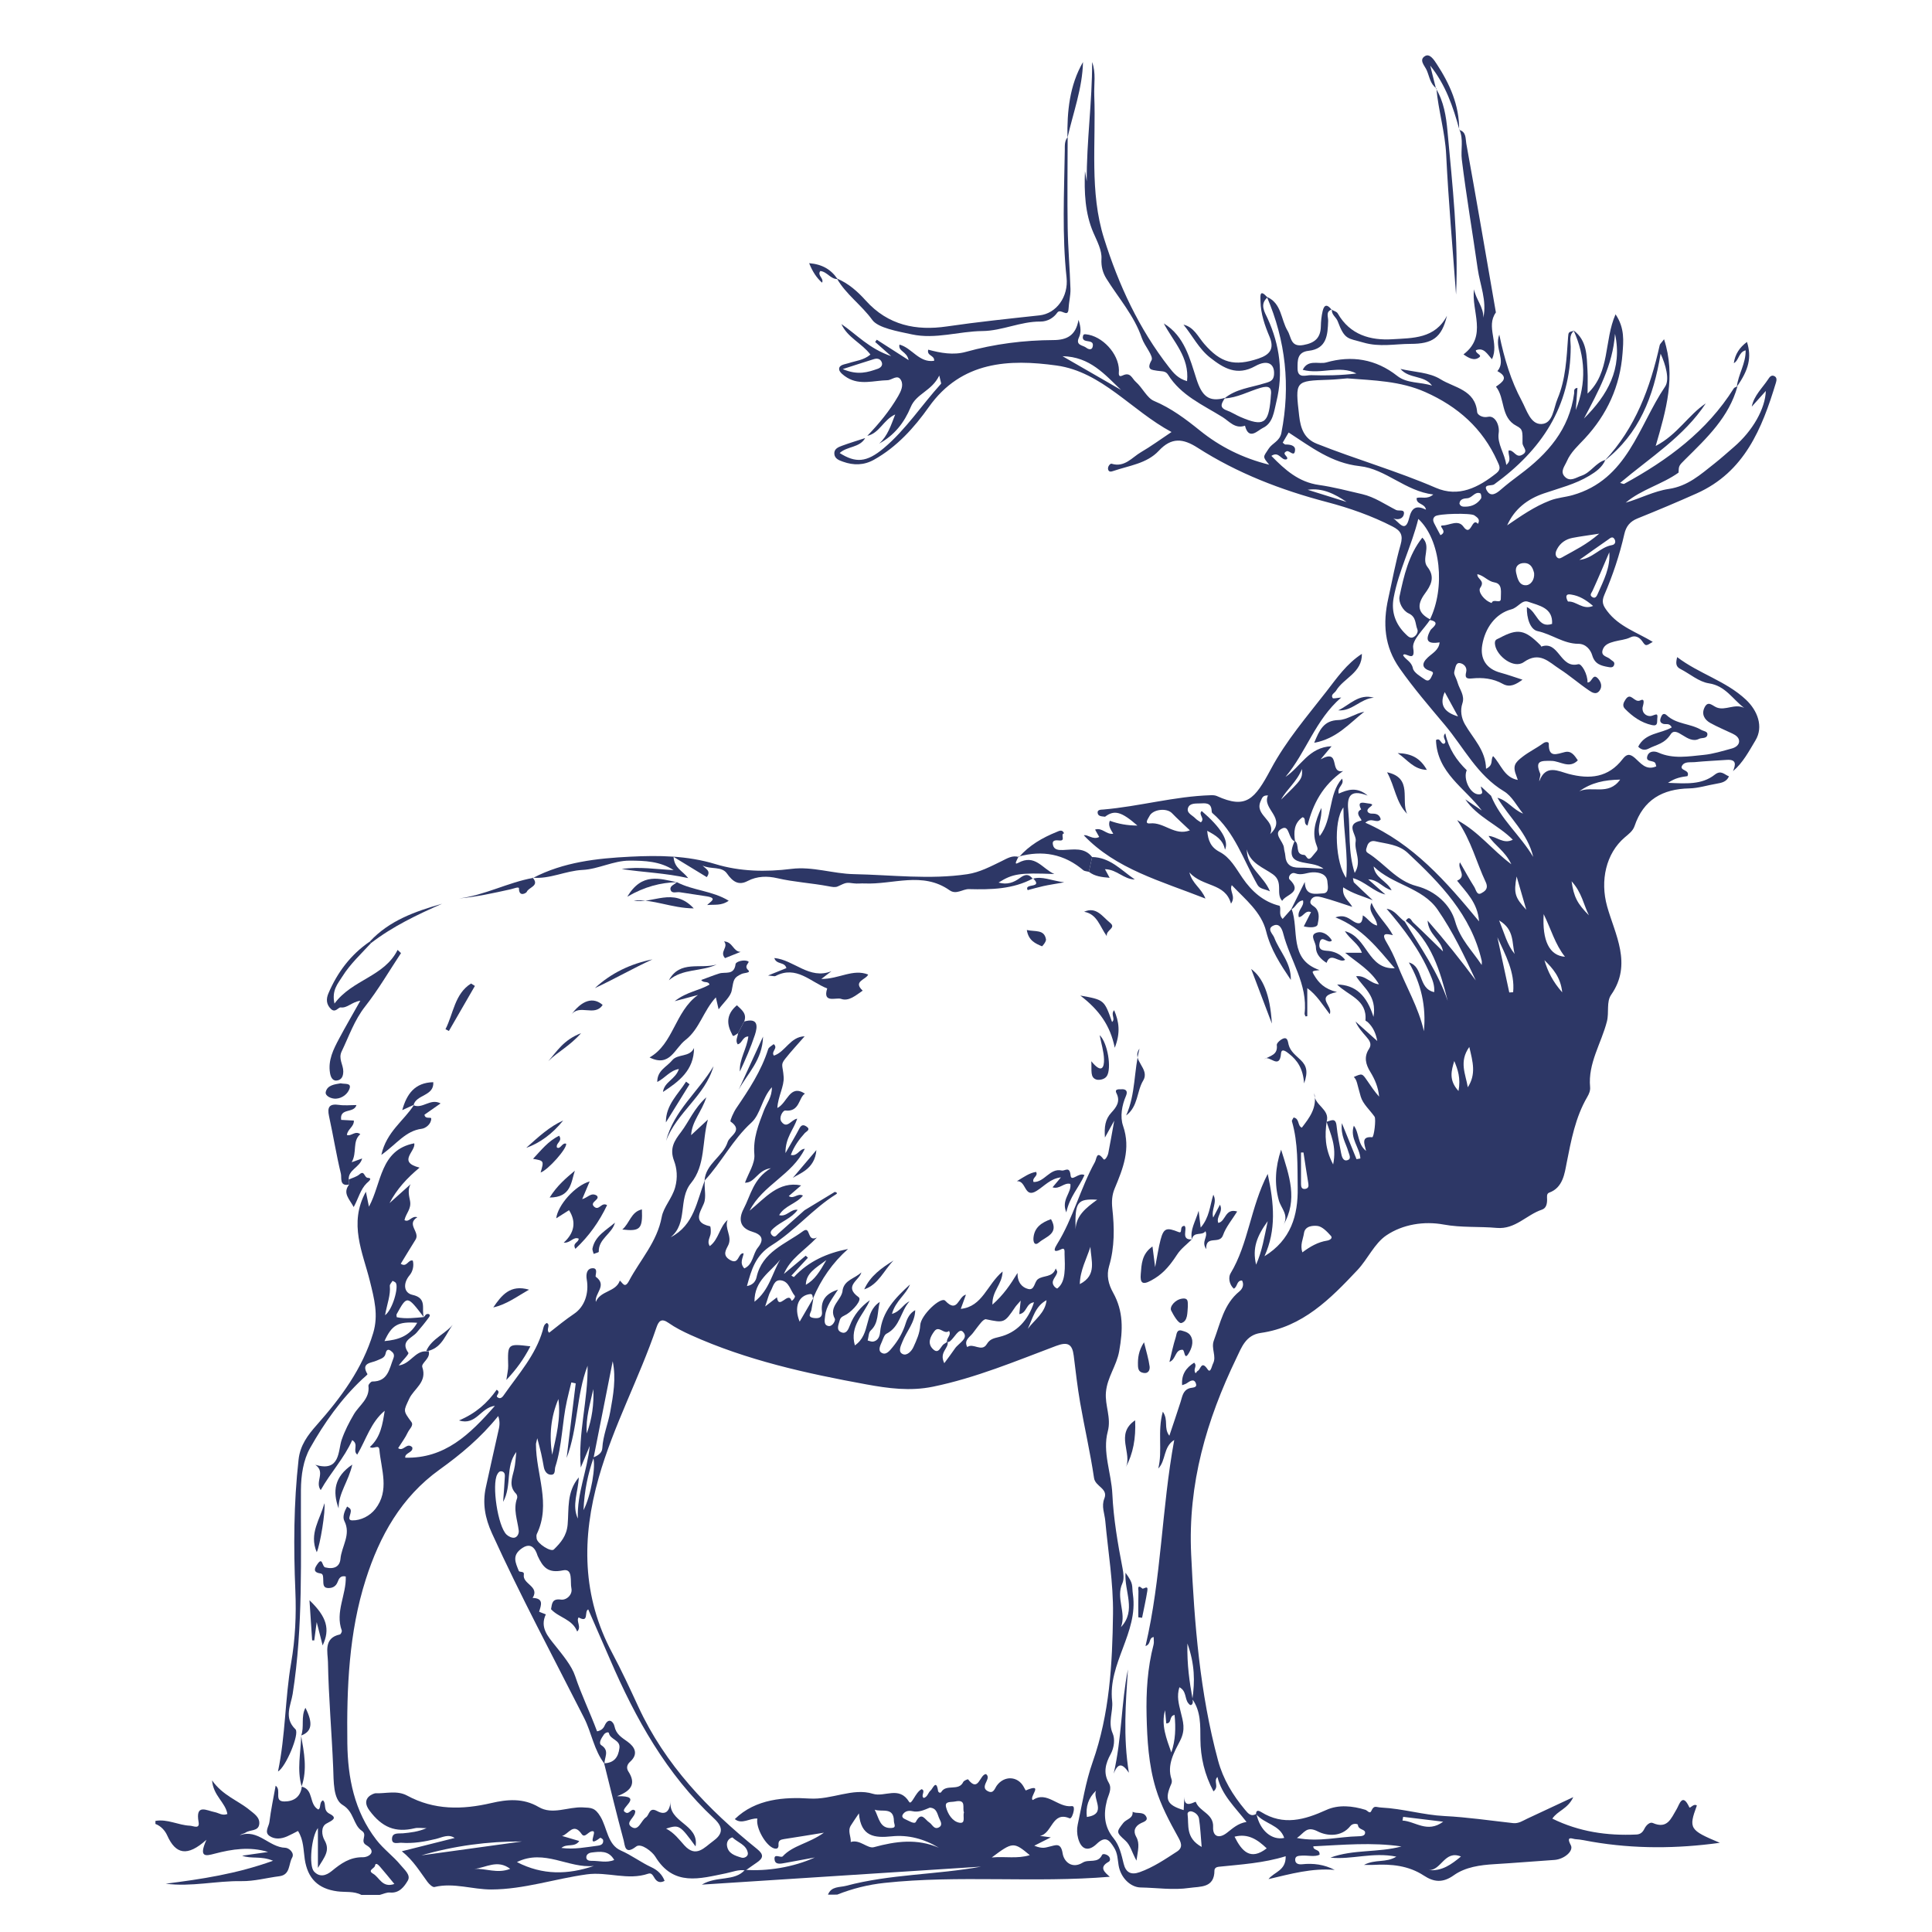 <?xml version="1.0" encoding="utf-8"?>
<!-- Generator: Adobe Illustrator 23.1.0, SVG Export Plug-In . SVG Version: 6.00 Build 0)  -->
<svg version="1.1" xmlns="http://www.w3.org/2000/svg" xmlns:xlink="http://www.w3.org/1999/xlink" x="0px" y="0px"
	 viewBox="0 0 1000 1000" style="enable-background:new 0 0 1000 1000;" xml:space="preserve">
<style type="text/css">
	.st0{display:none;}
	.st1{display:inline;fill:#128716;}
	.st2{display:inline;}
	.st3{fill:#1C286D;}
	.st4{fill:#081E4A;}
	.st5{fill:#171BF0;}
	.st6{fill:#5073FF;}
	.st7{fill:#1646C4;}
	.st8{fill:#C40E08;}
	.st9{fill:#2219A2;}
	.st10{fill:#B30505;}
	.st11{fill:#161215;}
	.st12{fill:#2D3766;}
	.st13{fill:#2A2F89;}
	.st14{fill:#231F20;}
	.st15{fill:#E21A1A;}
	.st16{fill:#FDC005;}
	.st17{fill:#FDE561;}
	.st18{fill:#FFFFFF;}
	.st19{fill:#CCCCCC;}
	.st20{fill:#CCCCCB;}
	.st21{fill:#99683F;}
	.st22{fill:#040303;}
	.st23{fill:#A70707;}
	.st24{fill:#FDFDFD;}
	.st25{fill:#F9F9F9;}
	.st26{fill:#4B311E;}
	.st27{clip-path:url(#SVGID_2_);}
	.st28{clip-path:url(#SVGID_4_);fill:url(#SVGID_5_);}
	.st29{fill-rule:evenodd;clip-rule:evenodd;fill:#A81D37;}
	.st30{filter:url(#Adobe_OpacityMaskFilter);}
	.st31{enable-background:new    ;}
	.st32{opacity:0.57;mask:url(#SVGID_6_);}
	.st33{clip-path:url(#SVGID_10_);fill-rule:evenodd;clip-rule:evenodd;fill:#6D3131;}
	.st34{fill-rule:evenodd;clip-rule:evenodd;fill:#FFFFFF;}
	.st35{filter:url(#Adobe_OpacityMaskFilter_1_);}
	.st36{opacity:0.59;mask:url(#SVGID_11_);}
	.st37{clip-path:url(#SVGID_15_);fill-rule:evenodd;clip-rule:evenodd;fill:#4E5EAA;}
	.st38{filter:url(#Adobe_OpacityMaskFilter_2_);}
	.st39{opacity:0.59;mask:url(#SVGID_16_);}
	.st40{clip-path:url(#SVGID_20_);fill-rule:evenodd;clip-rule:evenodd;fill:#42487F;}
	.st41{filter:url(#Adobe_OpacityMaskFilter_3_);}
	.st42{opacity:0.59;mask:url(#SVGID_21_);}
	.st43{clip-path:url(#SVGID_25_);fill-rule:evenodd;clip-rule:evenodd;fill:#42487F;}
	.st44{filter:url(#Adobe_OpacityMaskFilter_4_);}
	.st45{opacity:0.59;mask:url(#SVGID_26_);}
	.st46{clip-path:url(#SVGID_30_);fill-rule:evenodd;clip-rule:evenodd;fill:#42487F;}
	.st47{filter:url(#Adobe_OpacityMaskFilter_5_);}
	.st48{opacity:0.57;mask:url(#SVGID_31_);}
	.st49{clip-path:url(#SVGID_35_);fill-rule:evenodd;clip-rule:evenodd;fill:#5F6591;}
	.st50{filter:url(#Adobe_OpacityMaskFilter_6_);}
	.st51{opacity:0.59;mask:url(#SVGID_36_);}
	.st52{clip-path:url(#SVGID_40_);fill-rule:evenodd;clip-rule:evenodd;fill:#512222;}
	.st53{filter:url(#Adobe_OpacityMaskFilter_7_);}
	.st54{opacity:0.59;mask:url(#SVGID_41_);}
	.st55{clip-path:url(#SVGID_45_);fill-rule:evenodd;clip-rule:evenodd;fill:#42487F;}
	.st56{filter:url(#Adobe_OpacityMaskFilter_8_);}
	.st57{opacity:0.59;mask:url(#SVGID_46_);}
	.st58{clip-path:url(#SVGID_50_);fill-rule:evenodd;clip-rule:evenodd;fill:#42487F;}
	.st59{filter:url(#Adobe_OpacityMaskFilter_9_);}
	.st60{opacity:0.59;mask:url(#SVGID_51_);}
	.st61{clip-path:url(#SVGID_55_);fill-rule:evenodd;clip-rule:evenodd;fill:#42487F;}
	.st62{filter:url(#Adobe_OpacityMaskFilter_10_);}
	.st63{opacity:0.59;mask:url(#SVGID_56_);}
	.st64{clip-path:url(#SVGID_60_);fill-rule:evenodd;clip-rule:evenodd;fill:#42487F;}
	.st65{fill-rule:evenodd;clip-rule:evenodd;fill:#2B3990;}
	.st66{filter:url(#Adobe_OpacityMaskFilter_11_);}
	.st67{opacity:0.57;mask:url(#SVGID_61_);}
	.st68{clip-path:url(#SVGID_65_);fill-rule:evenodd;clip-rule:evenodd;fill:#6D3131;}
	.st69{filter:url(#Adobe_OpacityMaskFilter_12_);}
	.st70{opacity:0.57;mask:url(#SVGID_66_);}
	.st71{clip-path:url(#SVGID_70_);fill-rule:evenodd;clip-rule:evenodd;fill:#6D3131;}
	.st72{filter:url(#Adobe_OpacityMaskFilter_13_);}
	.st73{opacity:0.59;mask:url(#SVGID_71_);}
	.st74{clip-path:url(#SVGID_75_);fill-rule:evenodd;clip-rule:evenodd;fill:#42487F;}
	.st75{filter:url(#Adobe_OpacityMaskFilter_14_);}
	.st76{opacity:0.59;mask:url(#SVGID_76_);}
	.st77{clip-path:url(#SVGID_80_);fill-rule:evenodd;clip-rule:evenodd;fill:#42487F;}
	.st78{filter:url(#Adobe_OpacityMaskFilter_15_);}
	.st79{opacity:0.59;mask:url(#SVGID_81_);}
	.st80{clip-path:url(#SVGID_85_);fill-rule:evenodd;clip-rule:evenodd;fill:#42487F;}
	.st81{filter:url(#Adobe_OpacityMaskFilter_16_);}
	.st82{opacity:0.59;mask:url(#SVGID_86_);}
	.st83{clip-path:url(#SVGID_90_);fill-rule:evenodd;clip-rule:evenodd;fill:#42487F;}
	.st84{filter:url(#Adobe_OpacityMaskFilter_17_);}
	.st85{opacity:0.59;mask:url(#SVGID_91_);}
	.st86{clip-path:url(#SVGID_95_);fill-rule:evenodd;clip-rule:evenodd;fill:#42487F;}
	.st87{filter:url(#Adobe_OpacityMaskFilter_18_);}
	.st88{opacity:0.59;mask:url(#SVGID_96_);}
	.st89{clip-path:url(#SVGID_100_);fill-rule:evenodd;clip-rule:evenodd;fill:#42487F;}
	.st90{filter:url(#Adobe_OpacityMaskFilter_19_);}
	.st91{opacity:0.59;mask:url(#SVGID_101_);}
	.st92{clip-path:url(#SVGID_105_);fill-rule:evenodd;clip-rule:evenodd;fill:#42487F;}
	.st93{filter:url(#Adobe_OpacityMaskFilter_20_);}
	.st94{opacity:0.59;mask:url(#SVGID_106_);}
	.st95{clip-path:url(#SVGID_110_);fill-rule:evenodd;clip-rule:evenodd;fill:#42487F;}
	.st96{filter:url(#Adobe_OpacityMaskFilter_21_);}
	.st97{opacity:0.59;mask:url(#SVGID_111_);}
	.st98{clip-path:url(#SVGID_115_);fill-rule:evenodd;clip-rule:evenodd;fill:#42487F;}
	.st99{filter:url(#Adobe_OpacityMaskFilter_22_);}
	.st100{opacity:0.59;mask:url(#SVGID_116_);}
	.st101{clip-path:url(#SVGID_120_);fill-rule:evenodd;clip-rule:evenodd;fill:#42487F;}
	.st102{filter:url(#Adobe_OpacityMaskFilter_23_);}
	.st103{opacity:0.59;mask:url(#SVGID_121_);}
	.st104{clip-path:url(#SVGID_125_);fill-rule:evenodd;clip-rule:evenodd;fill:#42487F;}
	.st105{filter:url(#Adobe_OpacityMaskFilter_24_);}
	.st106{opacity:0.59;mask:url(#SVGID_126_);}
	.st107{clip-path:url(#SVGID_130_);fill-rule:evenodd;clip-rule:evenodd;fill:#42487F;}
	.st108{filter:url(#Adobe_OpacityMaskFilter_25_);}
	.st109{opacity:0.59;mask:url(#SVGID_131_);}
	.st110{clip-path:url(#SVGID_135_);fill-rule:evenodd;clip-rule:evenodd;fill:#42487F;}
	.st111{filter:url(#Adobe_OpacityMaskFilter_26_);}
	.st112{opacity:0.59;mask:url(#SVGID_136_);}
	.st113{clip-path:url(#SVGID_140_);fill-rule:evenodd;clip-rule:evenodd;fill:#42487F;}
	.st114{filter:url(#Adobe_OpacityMaskFilter_27_);}
	.st115{opacity:0.59;mask:url(#SVGID_141_);}
	.st116{clip-path:url(#SVGID_145_);fill-rule:evenodd;clip-rule:evenodd;fill:#42487F;}
	.st117{filter:url(#Adobe_OpacityMaskFilter_28_);}
	.st118{opacity:0.59;mask:url(#SVGID_146_);}
	.st119{clip-path:url(#SVGID_150_);fill-rule:evenodd;clip-rule:evenodd;fill:#42487F;}
	.st120{filter:url(#Adobe_OpacityMaskFilter_29_);}
	.st121{opacity:0.59;mask:url(#SVGID_151_);}
	.st122{clip-path:url(#SVGID_155_);fill-rule:evenodd;clip-rule:evenodd;fill:#42487F;}
	.st123{filter:url(#Adobe_OpacityMaskFilter_30_);}
	.st124{opacity:0.59;mask:url(#SVGID_156_);}
	.st125{clip-path:url(#SVGID_160_);fill-rule:evenodd;clip-rule:evenodd;fill:#42487F;}
	.st126{filter:url(#Adobe_OpacityMaskFilter_31_);}
	.st127{opacity:0.59;mask:url(#SVGID_161_);}
	.st128{clip-path:url(#SVGID_165_);fill-rule:evenodd;clip-rule:evenodd;fill:#42487F;}
	.st129{fill-rule:evenodd;clip-rule:evenodd;fill:#262262;}
	.st130{filter:url(#Adobe_OpacityMaskFilter_32_);}
	.st131{opacity:0.59;mask:url(#SVGID_166_);}
	.st132{clip-path:url(#SVGID_170_);fill-rule:evenodd;clip-rule:evenodd;fill:#42487F;}
	.st133{filter:url(#Adobe_OpacityMaskFilter_33_);}
	.st134{opacity:0.59;mask:url(#SVGID_171_);}
	.st135{clip-path:url(#SVGID_175_);fill-rule:evenodd;clip-rule:evenodd;fill:#42487F;}
	.st136{filter:url(#Adobe_OpacityMaskFilter_34_);}
	.st137{opacity:0.59;mask:url(#SVGID_176_);}
	.st138{clip-path:url(#SVGID_180_);fill-rule:evenodd;clip-rule:evenodd;fill:#42487F;}
	.st139{filter:url(#Adobe_OpacityMaskFilter_35_);}
	.st140{opacity:0.59;mask:url(#SVGID_181_);}
	.st141{clip-path:url(#SVGID_185_);fill-rule:evenodd;clip-rule:evenodd;fill:#42487F;}
	.st142{filter:url(#Adobe_OpacityMaskFilter_36_);}
	.st143{opacity:0.59;mask:url(#SVGID_186_);}
	.st144{clip-path:url(#SVGID_190_);fill-rule:evenodd;clip-rule:evenodd;fill:#42487F;}
	.st145{filter:url(#Adobe_OpacityMaskFilter_37_);}
	.st146{opacity:0.59;mask:url(#SVGID_191_);}
	.st147{clip-path:url(#SVGID_195_);fill-rule:evenodd;clip-rule:evenodd;fill:#42487F;}
	.st148{filter:url(#Adobe_OpacityMaskFilter_38_);}
	.st149{opacity:0.59;mask:url(#SVGID_196_);}
	.st150{clip-path:url(#SVGID_200_);fill-rule:evenodd;clip-rule:evenodd;fill:#42487F;}
	.st151{filter:url(#Adobe_OpacityMaskFilter_39_);}
	.st152{opacity:0.59;mask:url(#SVGID_201_);}
	.st153{clip-path:url(#SVGID_205_);fill-rule:evenodd;clip-rule:evenodd;fill:#42487F;}
	.st154{filter:url(#Adobe_OpacityMaskFilter_40_);}
	.st155{opacity:0.59;mask:url(#SVGID_206_);}
	.st156{clip-path:url(#SVGID_210_);fill-rule:evenodd;clip-rule:evenodd;fill:#42487F;}
	.st157{filter:url(#Adobe_OpacityMaskFilter_41_);}
	.st158{opacity:0.59;mask:url(#SVGID_211_);}
	.st159{clip-path:url(#SVGID_215_);fill-rule:evenodd;clip-rule:evenodd;fill:#42487F;}
	.st160{filter:url(#Adobe_OpacityMaskFilter_42_);}
	.st161{opacity:0.59;mask:url(#SVGID_216_);}
	.st162{clip-path:url(#SVGID_220_);fill-rule:evenodd;clip-rule:evenodd;fill:#42487F;}
	.st163{filter:url(#Adobe_OpacityMaskFilter_43_);}
	.st164{opacity:0.59;mask:url(#SVGID_221_);}
	.st165{clip-path:url(#SVGID_225_);fill-rule:evenodd;clip-rule:evenodd;fill:#42487F;}
	.st166{filter:url(#Adobe_OpacityMaskFilter_44_);}
	.st167{opacity:0.59;mask:url(#SVGID_226_);}
	.st168{clip-path:url(#SVGID_230_);fill-rule:evenodd;clip-rule:evenodd;fill:#42487F;}
	.st169{filter:url(#Adobe_OpacityMaskFilter_45_);}
	.st170{opacity:0.59;mask:url(#SVGID_231_);}
	.st171{clip-path:url(#SVGID_235_);fill-rule:evenodd;clip-rule:evenodd;fill:#42487F;}
	.st172{filter:url(#Adobe_OpacityMaskFilter_46_);}
	.st173{opacity:0.59;mask:url(#SVGID_236_);}
	.st174{clip-path:url(#SVGID_240_);fill-rule:evenodd;clip-rule:evenodd;fill:#42487F;}
	.st175{filter:url(#Adobe_OpacityMaskFilter_47_);}
	.st176{opacity:0.59;mask:url(#SVGID_241_);}
	.st177{clip-path:url(#SVGID_245_);fill-rule:evenodd;clip-rule:evenodd;fill:#42487F;}
	.st178{filter:url(#Adobe_OpacityMaskFilter_48_);}
	.st179{opacity:0.59;mask:url(#SVGID_246_);}
	.st180{clip-path:url(#SVGID_250_);fill-rule:evenodd;clip-rule:evenodd;fill:#42487F;}
	.st181{filter:url(#Adobe_OpacityMaskFilter_49_);}
	.st182{opacity:0.59;mask:url(#SVGID_251_);}
	.st183{clip-path:url(#SVGID_255_);fill-rule:evenodd;clip-rule:evenodd;fill:#42487F;}
	.st184{filter:url(#Adobe_OpacityMaskFilter_50_);}
	.st185{opacity:0.59;mask:url(#SVGID_256_);}
	.st186{clip-path:url(#SVGID_260_);fill-rule:evenodd;clip-rule:evenodd;fill:#42487F;}
	.st187{filter:url(#Adobe_OpacityMaskFilter_51_);}
	.st188{opacity:0.59;mask:url(#SVGID_261_);}
	.st189{clip-path:url(#SVGID_265_);fill-rule:evenodd;clip-rule:evenodd;fill:#512222;}
	.st190{filter:url(#Adobe_OpacityMaskFilter_52_);}
	.st191{opacity:0.59;mask:url(#SVGID_266_);}
	.st192{clip-path:url(#SVGID_270_);fill-rule:evenodd;clip-rule:evenodd;fill:#512222;}
	.st193{filter:url(#Adobe_OpacityMaskFilter_53_);}
	.st194{opacity:0.59;mask:url(#SVGID_271_);}
	.st195{clip-path:url(#SVGID_275_);fill-rule:evenodd;clip-rule:evenodd;fill:#512222;}
	.st196{filter:url(#Adobe_OpacityMaskFilter_54_);}
	.st197{opacity:0.59;mask:url(#SVGID_276_);}
	.st198{clip-path:url(#SVGID_280_);fill-rule:evenodd;clip-rule:evenodd;fill:#512222;}
	.st199{filter:url(#Adobe_OpacityMaskFilter_55_);}
	.st200{opacity:0.59;mask:url(#SVGID_281_);}
	.st201{clip-path:url(#SVGID_285_);fill-rule:evenodd;clip-rule:evenodd;fill:#512222;}
	.st202{filter:url(#Adobe_OpacityMaskFilter_56_);}
	.st203{opacity:0.59;mask:url(#SVGID_286_);}
	.st204{clip-path:url(#SVGID_290_);fill-rule:evenodd;clip-rule:evenodd;fill:#512222;}
	.st205{filter:url(#Adobe_OpacityMaskFilter_57_);}
	.st206{opacity:0.59;mask:url(#SVGID_291_);}
	.st207{clip-path:url(#SVGID_295_);fill-rule:evenodd;clip-rule:evenodd;fill:#512222;}
	.st208{filter:url(#Adobe_OpacityMaskFilter_58_);}
	.st209{opacity:0.59;mask:url(#SVGID_296_);}
	.st210{clip-path:url(#SVGID_300_);fill-rule:evenodd;clip-rule:evenodd;fill:#42487F;}
	.st211{filter:url(#Adobe_OpacityMaskFilter_59_);}
	.st212{opacity:0.59;mask:url(#SVGID_301_);}
	.st213{clip-path:url(#SVGID_305_);fill-rule:evenodd;clip-rule:evenodd;fill:#42487F;}
	.st214{filter:url(#Adobe_OpacityMaskFilter_60_);}
	.st215{opacity:0.59;mask:url(#SVGID_306_);}
	.st216{clip-path:url(#SVGID_310_);fill-rule:evenodd;clip-rule:evenodd;fill:#42487F;}
	.st217{filter:url(#Adobe_OpacityMaskFilter_61_);}
	.st218{opacity:0.59;mask:url(#SVGID_311_);}
	.st219{clip-path:url(#SVGID_315_);fill-rule:evenodd;clip-rule:evenodd;fill:#42487F;}
	.st220{filter:url(#Adobe_OpacityMaskFilter_62_);}
	.st221{opacity:0.59;mask:url(#SVGID_316_);}
	.st222{clip-path:url(#SVGID_320_);fill-rule:evenodd;clip-rule:evenodd;fill:#42487F;}
	.st223{filter:url(#Adobe_OpacityMaskFilter_63_);}
	.st224{opacity:0.59;mask:url(#SVGID_321_);}
	.st225{clip-path:url(#SVGID_325_);fill-rule:evenodd;clip-rule:evenodd;fill:#42487F;}
	.st226{filter:url(#Adobe_OpacityMaskFilter_64_);}
	.st227{opacity:0.59;mask:url(#SVGID_326_);}
	.st228{clip-path:url(#SVGID_330_);fill-rule:evenodd;clip-rule:evenodd;fill:#42487F;}
	.st229{fill-rule:evenodd;clip-rule:evenodd;fill:#231F20;}
	.st230{filter:url(#Adobe_OpacityMaskFilter_65_);}
	.st231{opacity:0.16;mask:url(#SVGID_331_);}
	.st232{clip-path:url(#SVGID_335_);fill-rule:evenodd;clip-rule:evenodd;fill:#D3D3D3;}
	.st233{filter:url(#Adobe_OpacityMaskFilter_66_);}
	.st234{opacity:0.16;mask:url(#SVGID_336_);}
	.st235{clip-path:url(#SVGID_340_);fill-rule:evenodd;clip-rule:evenodd;fill:#D3D3D3;}
	.st236{filter:url(#Adobe_OpacityMaskFilter_67_);}
	.st237{opacity:0.16;mask:url(#SVGID_341_);}
	.st238{clip-path:url(#SVGID_345_);fill-rule:evenodd;clip-rule:evenodd;fill:#D3D3D3;}
	.st239{filter:url(#Adobe_OpacityMaskFilter_68_);}
	.st240{opacity:0.16;mask:url(#SVGID_346_);}
	.st241{clip-path:url(#SVGID_350_);fill-rule:evenodd;clip-rule:evenodd;fill:#D3D3D3;}
	.st242{filter:url(#Adobe_OpacityMaskFilter_69_);}
	.st243{opacity:0.16;mask:url(#SVGID_351_);}
	.st244{clip-path:url(#SVGID_355_);fill-rule:evenodd;clip-rule:evenodd;fill:#D3D3D3;}
	.st245{filter:url(#Adobe_OpacityMaskFilter_70_);}
	.st246{opacity:0.16;mask:url(#SVGID_356_);}
	.st247{clip-path:url(#SVGID_360_);fill-rule:evenodd;clip-rule:evenodd;fill:#D3D3D3;}
	.st248{filter:url(#Adobe_OpacityMaskFilter_71_);}
	.st249{opacity:0.16;mask:url(#SVGID_361_);}
	.st250{clip-path:url(#SVGID_365_);fill-rule:evenodd;clip-rule:evenodd;fill:#D3D3D3;}
	.st251{filter:url(#Adobe_OpacityMaskFilter_72_);}
	.st252{opacity:0.16;mask:url(#SVGID_366_);}
	.st253{clip-path:url(#SVGID_370_);fill-rule:evenodd;clip-rule:evenodd;fill:#D3D3D3;}
	.st254{filter:url(#Adobe_OpacityMaskFilter_73_);}
	.st255{opacity:0.16;mask:url(#SVGID_371_);}
	.st256{clip-path:url(#SVGID_375_);fill-rule:evenodd;clip-rule:evenodd;fill:#D3D3D3;}
	.st257{filter:url(#Adobe_OpacityMaskFilter_74_);}
	.st258{opacity:0.16;mask:url(#SVGID_376_);}
	.st259{clip-path:url(#SVGID_380_);fill-rule:evenodd;clip-rule:evenodd;fill:#D3D3D3;}
	.st260{filter:url(#Adobe_OpacityMaskFilter_75_);}
	.st261{opacity:0.16;mask:url(#SVGID_381_);}
	.st262{clip-path:url(#SVGID_385_);fill-rule:evenodd;clip-rule:evenodd;fill:#D3D3D3;}
	.st263{filter:url(#Adobe_OpacityMaskFilter_76_);}
	.st264{opacity:0.16;mask:url(#SVGID_386_);}
	.st265{clip-path:url(#SVGID_390_);fill-rule:evenodd;clip-rule:evenodd;fill:#D3D3D3;}
	.st266{filter:url(#Adobe_OpacityMaskFilter_77_);}
	.st267{opacity:0.16;mask:url(#SVGID_391_);}
	.st268{clip-path:url(#SVGID_395_);fill-rule:evenodd;clip-rule:evenodd;fill:#D3D3D3;}
	.st269{filter:url(#Adobe_OpacityMaskFilter_78_);}
	.st270{opacity:0.16;mask:url(#SVGID_396_);}
	.st271{clip-path:url(#SVGID_400_);fill-rule:evenodd;clip-rule:evenodd;fill:#D3D3D3;}
	.st272{filter:url(#Adobe_OpacityMaskFilter_79_);}
	.st273{opacity:0.16;mask:url(#SVGID_401_);}
	.st274{clip-path:url(#SVGID_405_);fill-rule:evenodd;clip-rule:evenodd;fill:#D3D3D3;}
	.st275{fill:none;stroke:#231F20;stroke-width:2.418;stroke-miterlimit:10;}
	.st276{filter:url(#Adobe_OpacityMaskFilter_80_);}
	.st277{opacity:0.73;mask:url(#SVGID_406_);}
	.st278{clip-path:url(#SVGID_410_);fill-rule:evenodd;clip-rule:evenodd;fill:#4C4B4C;}
	.st279{clip-path:url(#SVGID_410_);fill:none;stroke:#4C4B4C;stroke-width:2.418;stroke-miterlimit:10;}
	.st280{fill:#05509C;}
	.st281{fill:#004F9D;}
	.st282{fill:#E94B28;}
	.st283{fill:#9A9FA1;}
	.st284{fill:#15752D;}
	.st285{fill:#FBDB47;}
	.st286{fill:#774D29;}
	.st287{fill:#3D2515;}
	.st288{fill:#BA967C;}
	.st289{fill:#774D29;stroke:#3D2515;stroke-width:4.332;stroke-miterlimit:10;}
	.st290{fill:none;stroke:#3D2515;stroke-width:4.332;stroke-miterlimit:10;}
	.st291{fill-rule:evenodd;clip-rule:evenodd;fill:#ECECF0;}
	.st292{fill-rule:evenodd;clip-rule:evenodd;fill:#EAEBEF;}
	.st293{fill-rule:evenodd;clip-rule:evenodd;fill:#283D91;}
	.st294{fill-rule:evenodd;clip-rule:evenodd;fill:#E93335;}
	.st295{fill-rule:evenodd;clip-rule:evenodd;fill:#2A2B2A;}
	.st296{fill-rule:evenodd;clip-rule:evenodd;fill:#2D2D2C;}
	.st297{fill-rule:evenodd;clip-rule:evenodd;fill:#A0585A;}
	.st298{fill-rule:evenodd;clip-rule:evenodd;fill:#6B686A;}
	.st299{fill-rule:evenodd;clip-rule:evenodd;fill:#514544;}
	.st300{fill-rule:evenodd;clip-rule:evenodd;fill:#E6E6EA;}
	.st301{fill-rule:evenodd;clip-rule:evenodd;fill:#858490;}
	.st302{fill-rule:evenodd;clip-rule:evenodd;fill:#ABABB3;}
	.st303{fill-rule:evenodd;clip-rule:evenodd;fill:#544948;}
	.st304{fill-rule:evenodd;clip-rule:evenodd;fill:#FFFEFE;}
	.st305{fill-rule:evenodd;clip-rule:evenodd;fill:#C8CAD0;}
	.st306{fill-rule:evenodd;clip-rule:evenodd;fill:#D3696C;}
	.st307{fill:#F9B8B7;}
	.st308{fill:#171515;}
	.st309{fill:#F8C7C7;}
	.st310{fill:#F8A8A9;}
	.st311{fill:#DBDCDD;}
	.st312{fill:#F77E80;}
	.st313{fill:#C6CACC;}
	.st314{fill:#CF8587;}
	.st315{fill:#B4B6B9;}
	.st316{fill:#F99696;}
	.st317{fill:#86878A;}
	.st318{fill:#9FA3A6;}
	.st319{fill:#F66C6F;}
	.st320{fill:#717476;}
	.st321{fill:#F55C5F;}
	.st322{fill:#A87C7F;}
	.st323{fill:#F34D4F;}
	.st324{fill:#ED3E40;}
	.st325{fill:#AE6466;}
	.st326{fill:#E43637;}
	.st327{fill:#B1876D;}
	.st328{fill:#FF0000;}
	.st329{fill:#2E3180;}
	.st330{fill:#42210B;}
	.st331{fill:#292929;}
	.st332{fill:#555556;}
	.st333{fill:none;}
	.st334{fill:#BFBFBF;}
	.st335{fill:#3D4283;}
	.st336{fill:#2E3192;}
	.st337{fill:none;stroke:#FFFFFF;stroke-width:10;stroke-miterlimit:10;}
	.st338{fill:#F15A29;}
	.st339{fill:#FBFBFB;}
	.st340{fill:#F4F4F4;}
</style>
<g id="Layer_3" class="st0">
	<g class="st2">
		<rect class="st12" width="1000" height="1000"/>
	</g>
</g>
<g id="Layer_1">
</g>
<g id="Labels">
	<g>
		<path class="st18" d="M844.26,272.65c1.62-2.92,9.39-5.29,15.88-7.77c6.47-2.48,27.11-11.56,34.88-17.82
			c7.79-6.27,19.55-28.94,20.21-30.89c0.64-1.95,8.42-16.63,5.39-21.94c-3.02-5.29-8.31,0.55-10.9,4.98
			c-2.59,4.43-7.13,15.77-10.58,21.17c-3.45,5.4-8.65,9.29-13.29,15.34c-4.65,6.05-20.74,15.88-20.74,15.88s-7.57,2.83,7.8-10.55
			c15.37-13.39,27.13-37.14,30.05-42.15c2.92-5.01,3.55-16.9,3.33-20.28c-0.21-3.38-1.03-2.88-3.75-3.3
			c-2.71-0.41-15.23,21.49-17.74,27.34c-2.47,5.75-24.42,24.61-25.11,25.2c0.15-0.52,4.42-14.75,5.94-26.76
			c1.55-12.26-0.95-19.16-1.44-22.47c-0.47-3.31-2.74-5.27-4.63-4.43c-1.91,0.83-5.47,16.78-6.55,21.06
			c-1.07,4.28-7.26,19.4-11.33,26.07c-4.08,6.67-8.55,10.11-14.15,15.95c-5.58,5.83-13.57,9.28-16.18,7.73
			c-2.62-1.55,5.72-12.25,8.52-14.39c2.8-2.14,13.74-19.64,16.47-25.48c2.74-5.83,3.81-15.58,5.12-27.37
			c1.31-11.78-3.81-18.09-4.51-18.32c-0.69-0.24-3.1,3.09-3.22,5.6c-0.12,2.49-5.12,22.85-6.42,26.78
			c-1.31,3.92-3.21,6.55-4.76,8.69c0.23-1.44,0.71-6.19,0.83-10.72c0.12-4.51-3.45-14.04-4.28-17.62c-0.84-3.56-6.07-2.74-7.98-2.02
			c-1.9,0.72-2.37,16.19-2.49,20.11c-0.12,3.93-5.72,20.12-6.3,21.31c-0.6,1.18-1.91,5.11-5.47,5.07
			c-3.58-0.05-10.84-12.43-12.98-20.78c-2.14-8.36-5.95-26.07-7.02-29.53c-1.07-3.46-8.93-47.73-10-57.13
			c-1.07-9.39-8.21-44.87-9.99-50.82c-1.79-5.95-9.28-26.18-14.88-29.72c-5.6-3.54-7.26,1.64-7.26,3.44c0,1.8,5.95,12.84,7.26,15.84
			c1.3,3.02,2.97,19.49,4.4,23.89c1.42,4.4,1.67,32.48,2.23,36.66c0.57,4.16,1.7,24.27,1.93,31.78c0.24,7.49-0.72,14.04-1.93,19.85
			c-1.22,5.82-6.75,9.29-9.84,11.33c-3.1,2.02-16.19,2.86-23.09,2.49c-6.91-0.35-14.7-2.54-17.97-6.9
			c-3.27-4.37-7.86-10.23-11.67-10.35c-3.81-0.12-4.16,14.99-5.47,17.49c-1.31,2.49-7.74,3.56-9.88,2.14
			c-2.14-1.44-4.76-11.3-7.62-17.62c-2.86-6.3-8.56-8.56-10.83-8.46c-2.26,0.12-1.31,7.38-1.19,9.87c0.12,2.48,4.88,16.44,4.76,19.3
			c-0.12,2.86-4.4,3.69-5.95,4.4c-1.55,0.72-6.3,2.26-11.67,1.91c-5.35-0.36-6.55-2.98-9.99-5.24
			c-3.46-2.26-10.84-12.85-11.91-13.32c-1.07-0.49-10.71,1.07-12.62-0.49c-1.9-1.55-4.28-0.23-2.14,2.69
			c2.14,2.92,9.17,15.29,11.19,19.1c2.02,3.81,0.35,7.38,0.35,7.38s-3.33-2.28-5-3.94c-1.67-1.67-10.35-14.16-12.73-17.37
			c-2.38-3.21-15-29.76-16.79-34.64c-1.79-4.88-7.97-24.51-9.51-33.55c-1.56-9.05-0.72-24.28-0.96-27.26
			c-0.23-2.97,0.47-43.08-0.35-46.05c-0.83-2.98-4.88-5.96-9.88-0.92c-5,5.04-8.21,36.86-8.81,42.46c-0.6,5.6,0.35,47.61,0.6,51.53
			c0.24,3.92,0.24,11.9,1.07,20.83c0.84,8.92-6.79,11.53-9.76,14.04c-2.98,2.49-48.68,6.07-57.25,6.9
			c-8.56,0.84-18.8-1.42-24.75-4.88c-5.95-3.44-12.49-12.49-14.96-13.81c-2.47-1.3-7.18-4.76-8.48-5.71
			c-1.31-0.95-10.37-7.86-11.67-8.09c-1.31-0.24-7.14-2.51-7.38-0.84c-0.23,1.67,0.84,5.12,7.74,13.09
			c6.91,7.98,28.94,26.57,27.97,27.17c-0.96,0.61-1.56,1.22,2.18,5.19c-9.05-4.83-21.12-15.82-21.13-14
			c-0.02,1.81,3.52,5.79,3.88,6.76c0.35,0.96,10.97,9.77,10.97,10.74c0,0.96-9.77,3.25-11.87,3.37c-2.09,0.12-4.78,3.38-2.98,6.08
			c1.79,2.69,9.43,5.51,12.32,5.62c2.9,0.12,12.91-0.47,14.11-0.6c1.22-0.12,3.03-2.36,5.32-0.36c2.29,2-1.45,5.67-2.41,9.17
			c-0.97,3.5-13.52,16.53-15.57,18.1c-2.06,1.57-19.31,5.55-18.35,10.26c0.97,4.71,8.99,7.1,17.75,6.76
			c8.75-0.35,15.9-7.88,19.67-9.6c3.77-1.7,17.85-25.77,34.25-36.46c16.41-10.69,40.07-5.32,55.15-1.14
			c15.07,4.17,45.55,29.16,45.55,29.16s-23.97,11.19-28.08,13.93c-4.11,2.74-0.34,8.21,2.55,8.56c2.91,0.34,16.96-5.15,20.73-7.54
			c3.77-2.4,11.64-7.87,15.77-8.21c4.11-0.35,27.39,15.75,36.98,19.51c9.59,3.77,47.26,16.1,55.83,18.44
			c8.55,2.35,11.98,4.85,16.19,9.6c4.21,4.76-9,40.12-8.32,48.83c-16.48,9.54-48.29,53.27-59.7,72.74
			c-11.41,19.45-13.6,8.97-25.58,7.59c-11.98-1.36-59.94,7.2-73.64,13.92c-13.7,6.73-50.7,28.55-63.7,29.99
			c-13.02,1.44-71.92-5.89-76.73-5.89c-4.79,0-20.22,5.32-39.05-1.75c-18.82-7.06-47.59-3.38-55.98-3.02
			c-8.37,0.38-44.03,9.22-47.79,10.66c-3.77,1.44-64.05,19.81-83.06,33.16c-19,13.36-18.88,36.21-18.88,36.21
			c0.96,3.91,3.09,3.65,4.55,4.01c1.46,0.37,6.06-1.46,10.2-4.25c-0.37,0.66-12.28,21.68-13.33,25.51
			c-1.08,3.88-1.61,12.15-0.75,14.25c-2.6,2.01-2.55,7.38-1.46,8.55c1.09,1.17,1.58,2.47,0.8,4.78c-0.77,2.31,6.01,32.69,6.29,35
			c0.27,2.3,1.18,6.56,2.63,8.87c1.46,2.31,5.23,19.32,5.72,23.08c0.49,3.77,4.37,16.9,5.58,20.78c1.22,3.89,5.21,14.04,3.89,23.33
			c-1.33,9.28-6.08,16.53-7.17,19.93c-1.1,3.41-13.86,20.05-16.17,23.58c-2.31,3.53-14.33,14.47-16.4,19.81
			c-2.07,5.35-3.16,46.06-2.68,55.59c0.49,9.53,0.24,31.3,0,39.69c-0.24,8.38-2.43,20.05-2.92,26.61
			c-0.49,6.57-1.93,28.43-3.15,34.27c-1.22,5.83-5.47,31.47-7.3,33.78c-1.81,2.3-3.03,0.12-4.37-0.49
			c-1.34-0.61-13.86-9.37-16.51-11.79c-2.66-2.43-6.1-6.45-6.1-6.45s-0.97,0.97-1.22,3.89c-0.24,2.92,5.72,12.28,4.87,13.49
			c-0.85,1.22-9.6-1.95-11.18-1.34s-1.95,6.07-1.95,8.38c0,2.31-18.22-2.92-19.99-2.92c-1.76,0-1.76,2.43-1.76,3.04
			c0,0.61,3.41,2.68,5.11,3.41c1.69,0.73,2.18,4.85,3.15,6.68c0.97,1.82,5.11,5.46,6.93,5.71c1.81,0.24,6.68-0.49,9.6-3.03
			c-0.51,1.72,0.61,4.85,2.18,5.34c1.58,0.49,3.04-0.97,10.35-2.55c7.3-1.57,9.09-0.49,9.09-0.49c-3.03,0.12-1.93,2.55-0.96,3.16
			c0.96,0.61,8.02,1.34,11.29,1.7c-3.41,1.25-19.68,4.62-23.32,5.71c-3.65,1.09-13.37,2.68-17.98,3.28
			c-4.62,0.61-9.12,0.97-10.33,2.43c0.84,1.09-0.37,1.46,2.06,2.07c2.43,0.61,43.26-1.7,51.52-3.04c8.26-1.34,15.68,0.12,21.27,0.49
			c6.45,4.26,18.95,5.58,20.41,6.19c1.46,0.6,11.3,1.22,12.85,1.39c1.55,0.18,10.85-0.78,13.41-1.39
			c2.54-0.62,19.08-2.66,25.51-3.39c6.45-0.73,24.67,3.15,29.89,2.54c5.23-0.61,42.05-7.77,45.33-7.9
			c3.29-0.12,21.02,1.09,22.73,1.09c1.69,0,9.48,1.82,11.06,2.19c1.57,0.36,20.17,1.58,23.43,1.95c3.27,0.36,43.52-2.68,50.56-3.41
			c30.99-2.8,30.5-0.85,30.5-0.85s-12.75,1.09-14.21,2.92c-1.46,1.82-3.16,4.85-3.16,4.85s0.97,1.7,5.72,1.34
			c15.18-4.25,20.77-5.46,36.24-6.8c15.46-1.34,40.67-0.85,47.96-0.85c7.3,0,52.25-0.49,55.54-0.61c3.28-0.12,3.89,1.7,9.84,2.55
			c11.03,4.62,38.88,1.22,40.59,1.22c1.7,0,31.59-2.31,33.78-2.92c2.18-0.61,30.01-5.6,31.84-5.83c1.81-0.24,16.28-1.46,18.13-1.95
			s14.43-0.85,17.47-0.24c3.04,0.61,7.04,2.07,10.57,4.98c3.53,2.92,11.3,4.5,14.22,2.92c2.91-1.58,9.36-4.99,12.87-6.42
			c3.53-1.45,12.64-1.96,15.2-2.45c2.55-0.49,20.41-1.22,24.31-1.46c3.88-0.24,9.36-1.95,11.53-3.89c2.19-1.96,1.46-5.71,1.34-7.04
			c-0.12-1.34,16.66,2.43,32.45,3.89c15.8,1.46,33.78-0.85,37.92-1.34c4.12-0.49,6.44-0.73,7.77-2.55
			c-1.7-0.36-14.22-6.68-14.95-8.87c-0.73-2.19,1.82-9.23,2.19-10.94c0.37-1.7-3.65-2.07-5.58-0.73c-0.02-1.87-1.95-3.16-3.89-3.04
			c-1.95,0.12-7.41,12.76-9.84,13.35c-2.43,0.57-4.99-1.44-7.41-1.07c-2.43,0.36-4.74,5.35-5.96,5.84
			c-1.22,0.49-14.33-0.36-22.36-1.46c-8.02-1.09-16.89-5.23-17.74-5.89c-0.85-0.67,5.47-5.41,7.41-6.63
			c1.95-1.22,2.43-5.35,0.61-5.6c-1.82-0.24-28.31,12.64-30.38,12.98c-2.07,0.34-37.18-3.02-41.68-3.86
			c-4.49-0.85-25.15-3.77-27.22-4.26c-2.07-0.49-7.04,2.19-7.77,1.34c-0.73-0.85-13.86-0.73-16.29-0.73
			c-2.42,0-11.91,3.65-14.94,5.1c-3.04,1.46-10.17,2.4-10.17,2.4c-3.24,0.22-8.75-2.17-12.52-4.54c-3.78-2.37-5.4-0.86-6.41,0.94
			c-10.29-13.53-9.33-9.48-17.79-36.98c-8.46-27.51-9.39-64.83-9.72-69.59c-0.33-4.76-6.27-52.28,5.62-87.49
			c11.87-35.21,19.44-46.34,22.14-49.69c2.7-3.35,8.64-3.24,12.85-4c4.21-0.75,19.22-9.17,22.9-11.33
			c3.67-2.14,19.33-19.78,22.8-22.8c3.46-3.03,4.53-12.42,17.06-17.82c12.53-5.4,20.96-3.35,24.95-2.59
			c4,0.75,28.19,1.51,29.71,1.29c1.51-0.21,9.28-2.26,11.12-4.43c1.84-2.15,10.26-4.96,12-6.8c1.73-1.84-0.3-5.62,1.18-6.69
			c1.5-1.08,8.1-4.65,9.61-15.99c1.52-11.34,7.13-23.98,7.88-27.32c0.77-3.36,3.67-8.86,4.54-11.35c0.86-2.48-2.81-3.67,1.19-13.49
			c3.99-9.83,7.24-21.5,7.55-23.33c0.33-1.84-0.1-7.35,0.97-10.05c1.08-2.7,6.06-9.28,6.48-17.59c0.44-8.31,0-10.16-5.51-25.73
			c-5.51-15.56-2.7-21.8-0.64-29.48c2.06-7.66,11.02-12.2,12.31-13.82c1.3-1.62,3.67-7.99,4.87-9.61
			c1.18-1.62,10.69-9.61,13.29-9.83c2.59-0.22,27.97-4,30.67-5.4c2.7-1.4,15.77-20.63,17.6-26.35c1.84-5.73-2.92-14.59-6.91-18.7
			c-4-4.11-26.68-15.75-29.6-17.68c-2.91-1.92-15.66-10.29-17.92-11.47c-2.28-1.19-10.91-5.4-17.4-9.61
			c-6.48-4.22-9.08-7.46-9.61-9.68c-0.54-2.23,5.94-18.08,6.69-20.69C838.97,288.81,842.63,275.57,844.26,272.65z M650.98,217.26
			c-4.17,0.55-11.42-4.54-12.59-4.84c-1.18-0.32-4.62-1.8-4.31-3.92c0.32-2.12,5.32-1.87,6.73-2.19c1.41-0.32,14.67-4.95,14.79-3.67
			C656.07,207.87,655.17,216.73,650.98,217.26z M309.98,930.72c-2,4.71-19.38,4.76-22.76,3.49c-3.38-1.28-17.35-6.47-20.52-6.41
			c-3.16,0.06-29.51,4.53-35.85,3.41c-6.35-1.13-31.42-7.6-37.13-6.59c-5.72,1.02-8.89-2.79-8.89-8.82c0-6.02-4.12-30.15,0-57.75
			c4.12-27.62,13.87-59.69,19.31-67.29c5.45-7.62,37.81-35.56,40.04-37.78c2.23-2.21,7.3-11.67,6.03,1.63
			c-1.27,13.3-5.07,25.67-1.58,32.97c3.49,7.3,17.13,41.27,27.29,59.04c10.16,17.76,25.24,46.01,27.7,54.9
			C306.05,910.4,314.56,919.93,309.98,930.72z M572.33,854.23c-1.9,12.69-3.49,50.94-16.5,78c-7.3-4.37-15.88-3.73-17.14-6.91
			c-1.27-3.18-12.94-8.88-15.52-8.25c-2.57,0.63-16.02-2.02-19.06,0.94c-3.05,2.97-10.47,3.82-13.02,2.87s-20.24,3.81-22.18,4.44
			c-1.95,0.63-18.13-2.54-25.11-1.9c-6.98,0.63-14.28,3.67-18.72,4.38c-4.44,0.69-22.53-2.6-27.62,0
			c-5.07,2.59-19.67,11.18-22.53,10.06c-2.86-1.12-25.71-24.92-29.2-32.85c-3.49-7.94-22.84-40.32-27.76-52.06
			c-4.93-11.74-13.41-36.9-10.6-57.01c2.81-20.11,29.79-90.33,32.34-96.63c2.53-6.31,3.81-10.72,9.2-7.24
			c5.4,3.47,73,25.68,95.21,28.22c22.21,2.54,34.36,2.17,39.04,1.58c23.48-2.9,61.67-22.57,69.19-19.16
			c7.52,3.41,8.14,63.27,9.94,64.87c1.8,1.58,6.13,4.39,6.03,6.16c-0.11,1.78-0.54,5.82,0,7.92
			C568.84,783.77,574.24,841.53,572.33,854.23z M751.01,251.98c-6.41,0.39-17.86-6.02-20.96-7.76c-3.1-1.75-18.81-6.98-29.1-10.09
			c-10.28-3.1-22.69-9.32-24.09-10.27c-1.39-0.95-4.04-18.44-2.48-22.04c1.55-3.59,7.37-2.03,27.54-2.81
			c20.18-0.77,31.81,6.41,41.34,9.71c9.51,3.3,29.28,27.54,29.67,32.79L751.01,251.98z"/>
		<g>
			<g>
				<path class="st12" d="M683.01,502.11c-4.13,0.49-4.09,0.46-2.79,2.67c2.32,3.93,5.3,7.1,11.78,8.7
					c-11.83,2.43-1.74,7.02-3.74,11.43c-3.75-4.93-6.72-9.89-11.61-13.46c0,4.69,0,9.6,0,14.52c-0.3,0.04-0.61,0.08-0.91,0.12
					c-0.17-0.5-0.54-1.03-0.48-1.51c1.72-15.23-7.51-27.54-11.06-41.37c-0.61-2.36-1.92-5.56-5.08-4.13
					c-3.65,1.65-0.27,4.39,0.4,6.16c2.71,7.2,8.85,13.01,8.61,21.96c-5.42-8.09-10.41-15.68-12.76-25.1
					c-2.51-10.09-10.83-16.59-17.81-23.95c-1.45,3.13,2.33,5.71-0.4,9.57c-3.04-10.93-14.54-8.41-21.54-16.16
					c1.6,6.07,6.04,7.89,8.32,13.54c-23.24-9.16-46.28-15.23-62.96-32.73c1.89-0.65,4.77,2.56,7.97,0.83
					c-0.67-1.19-1.37-2.42-2.14-3.8c3.67-1.26,5.76,2.71,9.41,2.15c-1.25-2.15-2.83-4.18-1.79-6.73c4.46,1.64,9.05,2.46,14.29,2.49
					c-8.32-7.29-11.95-8.21-16.74-4.58c-1.52-0.22-3.57-0.04-3.84-1.94c-0.27-1.84,1.89-1.69,2.91-1.78
					c18.68-1.6,36.87-6.84,55.68-7.41c1.04-0.03,2.21,0.01,3.13,0.43c15.14,6.86,19.52,1.83,27.95-13.94
					c7.9-14.78,18.71-27.28,28.83-40.3c5.31-6.83,10.32-14.2,18.27-19.36c0.18,9.83-9.47,12.5-13.36,19.07
					c-0.74,1.25-2.93,1.98-1.77,3.8c0.29,0.46,2.19-0.1,4.43-0.27c-13.51,11.69-18.11,28.36-28.84,41.08
					c7.91-5.22,11.96-15.38,23.85-15.86c-1.73,2.07-3.08,3.68-5.67,6.78c10.82-5.93,4.09,7.72,11.68,6.02
					c-10.66,7.41-15.65,17.04-18.46,28.28c-2.45-1.09-0.36-3.9-2.6-4.33c-4.51,3.18-4.56,7.73-3.84,12.52
					c-3.68-1.01-2.69-8.66-6.69-6.72c-5.27,2.54,0.71,6.58,0.94,10.08c0.08,1.3,0.59,2.57,0.68,3.87c0.3,4.57,2.75,6.43,7.23,6.35
					c3.48-0.06,6.96,0.29,12.55,0.56c-6.52-5.28-21.39,0.31-14.91-14.4c2.84,1.57-0.19,7.04,4.89,7.24c1.36,0.05,1.65,4.06,4.3,0.63
					c2.5-3.24,3.22-2.85,2.17-5.53c-2.53-6.48-0.76-12.38,2.43-19.42c0.55,5.57-2.43,9.71-0.83,14.58
					c6.88-8.93,4.25-21.48,11.53-29.74c1.48,3.26-2.65,4.15-1.69,7.75c4.59-2.04,9.4-3.71,14.98,1.01
					c-10.14-3.87-10.68,1.71-10.01,8.32c1.05,10.2-0.24,20.65,3.29,31.73c3.89-6.08-0.39-11.38,0.51-16.41
					c0.63-3.52-5.69-8.84,2.78-10.65c1.29-0.28-3.96-3.81,0.06-5.83c-2.53-4.78,1.69-3.29,3.29-3.14c4.61,0.43,1.34,1.44,0.28,2.88
					c-1.04,1.4,0.48,2.48,1.91,2.45c2.37-0.06,4.09,0.46,4.66,3c-2.24,2.41-4.58-1.37-7.98,1.7c24.84,10.94,41.79,30.42,58.85,51.07
					c-0.67-9.79-7-15.4-11.35-21.06c5.38-2.37-0.06-6.16,1.47-9.5c2.61,4.54,4.86,8.73,7.41,12.73c0.89,1.4,1.33,4.62,3.7,3.22
					c1.18-0.7,4.04-1.94,2.21-5.78c-4.78-10.09-7.35-21.18-14.75-32.03c11.19,6.06,17.74,15.14,28.02,22.85
					c-3.33-7.01-8.61-9.65-11.78-14.65c4.29,0.24,7.59,4.44,12.56,1.96c-7.73-7.8-18.33-11.62-24.59-20.89
					c2.84,1.92,5.69,3.84,8.53,5.76c-8.74-11.67-23.12-19.44-23.71-36.45c2.36-1.5,2.41,2.34,4.28,1.87
					c1.87-1.45-1.61-2.99,0.53-5.37c1.76,7.99,5.8,13.95,11.11,19.11c-2.02,4.51,1.86,12.6,6.33,12.49
					c3.14-0.08,0.84-2.66,1.03-4.11c1.74,1.61,3.48,3.22,5.22,4.83c4.94,12.18,15.27,20.6,21.82,31.67
					c-2.83-12.29-12.42-20.38-18.52-30.63c5.26,1.38,8.08,6.13,13.29,8.21c-3.24-3.92-5.75-9.06-9.86-11.53
					c-13.92-8.36-20.78-22.62-30.65-34.37c-8.04-9.57-16.16-19.01-23.38-29.28c-8-11.36-8.76-23.36-5.89-36.22
					c2.08-9.28,3.75-18.68,6.37-27.8c1.41-4.91,0.12-7.22-4.12-9.39c-10.88-5.59-22.37-9.61-34.09-12.69
					c-23.68-6.21-46.27-14.91-66.91-28.14c-7.46-4.78-13.46-5.46-20.01,1.59c-6.2,6.67-15.43,7.68-23.63,10.5
					c-0.99,0.34-2.19,0.62-2.6-0.71c-0.48-1.54,1.1-3.28,1.73-3.08c6.8,2.12,10.6-3.27,15.34-6.02c4.97-2.88,9.62-6.31,15.72-10.38
					c-20.73-11.11-36-31.15-59.49-34.42c-24.48-3.4-49.2-2.37-66.11,21.46c-7.61,10.73-16.53,20.66-28.39,27.3
					c-5.27,2.95-10.59,2.97-16.04,1.03c-1.94-0.69-4.24-1.48-4.49-3.96c-0.26-2.65,2-3.58,3.95-4.29c3.95-1.46,7.99-2.67,12-3.98
					c-2.85,5.08-9.33,4.15-13.19,7.74c8.24,5.19,13.86,4.99,22.81-2.51c11.47-9.62,19.65-22.34,29.66-33.35
					c0.18-0.2-0.17-0.87-0.92-4.25c-3.89,8.08-11.86,9.28-14.77,16.31c-3.36,8.1-8.5,14.64-16.32,18.9
					c4.41-3.99,6.05-9.36,8.29-15.07c-6.13,2.75-8.12,9.7-14.45,11.07c6.05-6.26,11.57-12.95,15.95-20.51
					c1.47-2.54,2.93-5.64,1.51-8.27c-1.79-3.32-4.65-0.06-7.04-0.01c-7.01,0.14-14.2,2.71-20.87-1.34
					c-1.71-1.04-4.07-2.83-4.13-4.35c-0.1-2.36,3-2.51,4.91-3.14c3.7-1.23,7.76-1.48,11.29-4.45c-4.46-5.88-11.92-8.85-15.02-15.79
					c7.88,5.39,14.44,12.81,25.74,16.6c-3.72-3.3-5.99-5.32-8.27-7.33c0.28-0.39,0.57-0.78,0.85-1.16
					c5.11,3.28,10.23,6.56,16.47,10.56c-0.9-4.61-5.53-4.45-4.74-8.04c6.55,1.75,10.13,9.55,17.94,8.39
					c0.33-2.98-3.92-2.41-3.06-5.76c6.37,1.72,13.01,2.94,19.45,1.15c14.89-4.13,30.03-6.05,45.41-6.12
					c6.7-0.03,11.52-2.19,12.94-10.47c1.29,3.94,1.35,6.67,0.25,9.05c-1.99,4.27,2.01,3.99,3.75,5.37c1.06,0.85,2.81,1.35,3.27-0.31
					c0.93-3.38-2.15-2.72-3.93-3.39c-1.19-0.45-1.31-1.57-0.94-2.62c0.17-0.47,0.38-0.72,1.42-0.62c8.4,0.83,16.96,9.91,17.1,18.58
					c0.02,1.35-0.65,3.98,1.91,2.74c4.1-1.98,4.81,1.53,6.78,3.26c3.5,3.07,5.84,8.39,9.42,9.89c8.99,3.79,16.39,9.37,23.82,15.36
					c10.34,8.33,22.01,14.23,35.86,17.68c-3.7-4.37-3.07-3.96-0.33-8.24c1.94-3.03,5.76-3.85,6.63-8.27
					c4.77-24.31,2.22-47.67-7.5-70.35c7.7,3.32,7.18,11.69,10.72,17.57c1.98,3.28,1.45,8.52,8.11,7.34
					c5.96-1.06,8.98-3.65,9.09-9.73c0.05-2.63,0.34-5.3,0.93-7.86c0.87-3.79,2.68-3.3,4.64-0.66l0.16-0.15
					c-3.38,1.08-1.88,3.68-1.95,5.91c-0.24,7.17-0.64,14.43-10.13,15.48c-5.92,0.66-5.72,5-5.71,9.11c0.01,5.51,4.44,3.4,7.07,3.5
					c7.79,0.28,15.6,0.1,23.42-0.87c-8.89-4.54-18.35,0.69-27.81-1.9c2.75-5.64,8.35-2.73,12.17-3.82
					c13.1-3.75,25.65-1.79,36.76,6.98c5.11,4.03,12.02,3.03,18,5.03c-4.07-5.6-11.77-3.33-16.34-8.66
					c6.99,1.65,14.97,1.73,20.73,5.35c6.99,4.38,17.99,5.37,18.97,17.05c0.1,1.24,2.57,3.06,5.59,2.4c3.73-0.82,6.13,4.43,5.54,8.36
					c-0.85,5.73,3.16,10.56,3.93,16.54c3.05-2.57,0.85-4.94,1.21-7.46c2.63-0.51,3.65,3.76,6.61,2.42c4.2-1.9,0.59-4.12,0.59-6.27
					c0.01-6.06,0.27-7.15-3.08-8.88c-8.43-4.36-5.78-14.27-10.66-20.33c3.43-2.39,6.84-4.77,0.74-8.03
					c4.74-5.68-1.71-11.66,0.97-18.91c2.66,12.73,6.05,23.88,11.6,34.21c2.6,4.83,4.51,12.24,10.19,12.07
					c6.04-0.19,6.28-8.14,8.34-13.02c4.28-10.17,4.7-21.09,5.48-31.91c0.19-2.66,0.24-2.66,3.07-3.33
					c-2.73,2.25-1.71,5.45-1.71,8.16c0.02,31.16-15.28,53.7-39.6,71.33c-1.36,0.99-6.28-0.38-3.49,3.7
					c1.89,2.77,4.57,1.07,6.78-0.85c3.2-2.77,6.55-5.37,9.95-7.89c14.4-10.69,25.69-23.42,28.15-42.11c0.12-0.93-0.52-2.51,1.7-2.78
					c-0.3,3.89-0.58,7.66-0.87,11.44c5.58-13.94,5.02-27.68-1.13-41.19c7.1,5.29,6.75,13.21,7.2,20.78
					c0.22,3.65,0.04,7.33,0.04,11.91c11.82-11.12,8.42-27.22,14.48-41.03c4.86,7.2,4.08,13.97,3.61,20.29
					c-1.26,16.88-7.96,31.55-19.53,44.01c-3.4,3.66-7.25,7.02-9.29,11.76c-1.1,2.57-3.64,5.3-1.08,7.98
					c2.76,2.9,5.83,0.45,8.72-0.51c4.83-1.62,7.31-6.78,12.3-8.15c-1.64,3.85-4.93,6.15-8.28,8.17c-7.31,4.42-15.58,6.43-23.58,9.17
					c-8.47,2.89-15.2,8.05-18.97,16.52c7.17-4.85,14.03-9.72,22.21-12.86c3.86-1.48,7.78-1.69,11.58-2.76
					c28.61-8.08,34.13-35.72,47.96-56.2c2.47-3.65,0.26-11.43-2.33-17.04c-3.59,22.16-11.11,41.5-28.89,55.31
					c15.85-16.86,23.52-37.62,28.43-59.7c0.15-0.68,0.87-1.23,2.25-3.08c6.2,19.22,1.09,36.59-4.33,55.24
					c11.3-5.88,16.88-16.03,25.92-22.03c-11.33,17.17-28.71,27.94-44.34,41.15c1.17,0.3,1.78,0.67,2.09,0.5
					c22.53-12.31,42.8-27.21,56.74-49.41c0.34-0.54,1.26-0.72,1.91-1.07c-4.37,15.93-15.87,26.75-27.05,37.81
					c-3.34,3.3-3.31,3.33-3.44,6.85c-8.57,6.12-19.17,8.65-27.37,15.55c7.55-2.16,14.72-5.99,22.3-7.1
					c9.87-1.45,16.45-7.48,23.58-13.09c3.52-2.77,6.84-5.79,10.24-8.71c9.64-8.29,16.15-19.78,16.42-28.92
					c-2.41,2.68-4.84,5.4-7.28,8.12c1.14-5.72,5.43-9.57,8.47-14.15c0.68-1.03,1.56-2.4,3.14-1.7c1.53,0.68,1.28,2.2,0.9,3.45
					c-7.19,23.75-16.23,46.23-41.02,57.31c-10.13,4.53-20.37,8.82-30.66,12.97c-3.85,1.55-5.89,4.12-6.77,8.02
					c-2.46,10.86-6,21.41-10.39,31.6c-1.59,3.68-0.54,5.59,1.55,8.36c6.02,8,15.37,10.92,23.54,15.89
					c-3.64,2.28-3.63,2.27-5.42-0.29c-1.5-2.15-3.73-3.24-6.04-2.1c-2.71,1.34-5.6,1.44-8.38,2.2c-2.55,0.69-5.24,1.52-6.12,4.43
					c-1,3.3,2.6,3.31,4.02,4.77c0.83,0.86,2.34,1.13,2,2.69c-0.38,1.79-1.93,1.54-3.2,1.3c-3.69-0.68-6.86-1.46-8.21-6.09
					c-0.81-2.75-3.24-5.91-7.17-5.91c-7.65-0.01-13.76-5-21.07-6.56c-3.83-0.81-5.73-6.7-5.57-12.47
					c5.41,2.46,5.68,11.17,13.05,8.73c0.52-8.33-6.65-9.45-12.39-11.47c-3.24-1.15-5.16,2.99-8.66,3.92
					c-8.28,2.19-13.61,9.72-15.09,18.43c-1.19,6.97,1.89,12.33,9.36,14.36c3.81,1.03,7.53,2.38,11.48,3.64
					c-3.24,2.33-6.44,4.27-10.19,2.17c-5.06-2.84-10.48-3.38-16.03-2.82c-2.99,0.3-3.64-0.49-2.94-3.35
					c0.63-2.56-1.42-4.38-3.35-4.6c-2.06-0.24-2.19,2.37-2.71,4.05c-0.58,1.89,0.61,2.61,1.71,6.32c0.99,3.33,3.74,6.43,2.39,10.48
					c-1.23,3.7-0.52,7.64,1.29,10.81c4.2,7.38,10.79,13.41,10.95,23.05c4.1-1.97,2.18-4.6,3.65-6.57c4.09,4.24,5.7,11.09,12.8,12.35
					c-0.24-0.67-0.44-1.3-0.68-1.92c-2.14-5.35-0.91-6.97,3.25-10.17c3.37-2.59,7.12-4.37,10.46-6.82c1.52-1.12,3.03-0.79,3.01,0.19
					c-0.17,7.52,4.17,5.26,8.33,4.28c3.4-0.81,5.02,1.86,6.69,4.29c-4.41,4.55-9.18,0.36-13.57,0.28c-5.81-0.1-8.68-0.09-5.91,6.61
					c0.38,0.91-0.48,2.34-0.48,3.97c3.35-9.1,9.99-5.19,15.23-3.82c11,2.87,20.53,1.88,27.89-7.65c1.99-2.57,3.56-3.06,6.36-0.63
					c2.96,2.57,5.73,6.7,11.08,4.36c-0.26-0.74-0.3-1.64-0.77-2.02c-1.37-1.13-5.01-0.22-3.76-3.57c0.88-2.38,3.65-2.41,5.55-1.56
					c7.72,3.46,15.67,1.98,23.49,1.22c4.94-0.48,9.8-2.03,14.63-3.33c1.76-0.48,3.7-1.68,3.74-3.67c0.04-1.93-1.66-3.19-3.42-4.02
					c-3.82-1.81-7.75-3.44-11.44-5.48c-3.09-1.7-4.72-4.6-3.05-8.02c1.86-3.82,4.05-0.91,6.35-0.02c4.51,1.75,9.27-2.17,14.16,0.19
					c-6-4.5-9.62-11.4-18.25-12.7c-5.18-0.78-9.83-4.93-14.77-7.45c-2.46-1.25-2.37-3.14-1.64-6.12
					c11.33,8.63,25.18,12.29,35.57,22.01c6,5.61,9.25,13.96,4.96,21.09c-3.33,5.53-6.46,11.58-11.63,15.93
					c1.39-3.36,1.95-6.21-3.31-5.83c-5.52,0.4-11.05,0.61-16.56,1.16c-2.24,0.22-5.18-0.45-6.5,1.85c-1.53,2.67,4.36,1.98,2.8,5.4
					c-3.02,0.42-6.2,0.82-10.07,3.47c9.4,0.38,17.5,1.06,24.17-4.21c3.33-2.63,5.01-0.02,7.38,0.84c-1.22,2.83-3.76,3.37-6.44,3.82
					c-4.7,0.78-9.36,2.32-14.06,2.42c-13.9,0.29-23.78,5.88-28.38,19.52c-0.87,2.58-3.1,4.16-5.13,5.9
					c-9.61,8.24-12.79,22.26-9.06,35.64c4.02,14.42,13.19,29.88,2.09,45.77c-2.56,3.67-1,9.08-2.19,13.77
					c-2.88,11.32-9.87,21.64-8.71,33.99c0.17,1.77-0.47,3.41-1.48,5.14c-6.18,10.61-8.32,22.38-10.69,34.31
					c-0.98,4.94-1.82,12.64-9,15.19c-1.47,0.52-1.1,2.29-1.09,3.52c0.02,2.3-0.45,4.55-2.67,5.29c-7.99,2.65-13.78,10.31-23.39,9.45
					c-9.13-0.82-18.23-0.05-27.49-1.75c-10.07-1.85-21.12-0.14-29.64,5.61c-6.2,4.18-9.61,12.26-14.96,17.95
					c-14.01,14.9-28.4,29.5-50.1,32.56c-7.75,1.09-9.92,7.56-12.56,13.02c-15.45,32.04-25.14,64.98-23.42,101.57
					c1.7,36.12,4.49,71.76,13.93,106.74c2.62,9.71,7.63,17.91,13.96,25.48c1.5,1.79,3.07,3.88,5.89,2.05
					c1.8,8.81,8.03,13.86,14.39,12.51c-2.27-6.84-10.32-7.21-14.57-12.35c-0.04-2.62,1.89-1.52,2.64-1.05
					c11.55,7.19,22.42,4.05,33.76-1.09c6.26-2.83,13.47-2.12,20.2-0.05c1.07,0.33,2.24,2.36,3.07,0.55
					c1.45-3.13,2.23-1.87,5.22-1.72c11.06,0.55,21.63,3.84,32.64,4.39c11.87,0.59,23.68,2.35,35.51,3.66
					c2.87,0.32,5.05-1.25,7.42-2.36c7.32-3.43,14.64-6.85,23.73-11.09c-2.93,6.23-8.09,6.96-10.84,11.13
					c13.84,6.81,28.37,8.93,43.5,8.22c2.24-0.1,3.35-1.34,4.19-3.05c0.91-1.84,2.8-3.56,4.28-2.92c7.63,3.33,9.46-2.35,12.33-7.09
					c1.42-2.34,2.98-8.87,6.59-1.05c0.42,0.9,2.18-2.18,3.91-0.89c-4.36,11.9-3.83,12.71,11.9,19.29
					c-22.06,3.05-44.13,3.24-66.24-0.56c-2.86-0.49-5.71-1.18-8.59-1.33c-1.25-0.06-5.1-2.08-2.31,3.13
					c1.6,2.99-3.43,7.29-8.52,7.63c-10.3,0.69-20.59,1.57-30.89,2.18c-7.51,0.44-15.16,1.48-21.19,5.78
					c-5.7,4.06-10.31,3.51-15.43,0.16c-8-5.24-16.89-6.08-26.1-5.56c-1,0.06-2.02,0.01-4.9,0.01c5.9-3.13,11.27-0.9,16.73-4.28
					c-12.36-2.48-23.22,1.7-34.12,0.51c11.93-4.37,24.66-2.5,36.76-5.78c-15.21-2.26-30.41-0.8-45.62-0.07
					c-0.05,2.5,3.48,1.17,3.24,4.37c-2.63,1.22-6.01,0.24-9.21,0.45c-1.61,0.1-3.5,0.08-3.41,2.25c0.08,2.02,1.91,2.39,3.54,2.22
					c5.84-0.63,11.45,0.1,16.91,2.92c-11.74-1.05-22.87,2.1-34.25,4.76c2.94-3.8,9.04-4.27,8.88-11.84
					c-11.48,3.58-23.14,4.25-34.73,5.46c-1.14,0.12-2.13,0.73-2.14,1.92c-0.02,9.22-7.36,8.2-12.98,9.03
					c-8.38,1.23-16.89-0.09-25.28-0.24c-5.11-0.1-10.3-4.94-11.36-11.49c-0.51-3.11-0.5-6.22-2.32-9.11
					c-2.48-3.96-4.44-6.34-9.02-1.94c-4.39,4.22-8.04,2.92-9.61-2.93c-0.6-2.22-0.7-4.81-0.21-7.05
					c2.36-10.84,4.05-21.95,7.72-32.36c8.8-24.93,10.22-50.83,10.55-76.71c0.2-16.03-2.53-32.1-4-48.15
					c-0.35-3.84-2.1-7.54-0.49-11.54c2.13-5.29-4.67-6.16-5.33-10.65c-1.92-13.07-4.92-25.98-7.19-39
					c-1.41-8.08-2.31-16.24-3.33-24.38c-0.75-5.97-3.11-7.26-9.09-5.01c-20.94,7.88-41.56,16.55-63.71,21.11
					c-11.94,2.46-23.34,0.86-34.52-1.18c-31.06-5.67-61.94-12.47-90.96-25.58c-3.95-1.79-7.9-3.76-11.44-6.25
					c-3.75-2.64-5.13-0.9-6.25,2.38c-8.93,26.28-22.24,50.81-29.87,77.66c-8.91,31.34-8.68,61.51,6.97,90.81
					c4.85,9.09,9.2,18.46,13.52,27.83c13.88,30.08,36.1,53.18,61.46,73.62c3.73,3,3.15,4.82-0.23,7.1c-1.93,1.3-3.82,2.67-5.73,4.02
					c-3.54-0.66-6.78,0.8-10.13,1.47c-13.48,2.7-27.08,7.03-36.62-8.68c-1.47-2.42-7.31-7.18-9.88-5.18
					c-5.98,4.66-5.8-0.75-6.46-3.18c-3.59-13.24-6.79-26.58-10.12-39.9c5.11-0.17,7.36-3.09,7.93-7.93c0.5-4.26-4.74-4.24-5.45-7.69
					c-0.17-0.83-1.9-0.24-2.53,0.67c-1.2,1.73-3.11,4.48-1.37,5.61c4.5,2.92,1.37,6.42,1.65,9.63c-5.49-7.03-6.65-15.99-10.58-23.74
					c-16.11-31.76-32.93-63.15-47.7-95.59c-3.59-7.9-4.98-15.47-3.18-23.75c2.07-9.55,4.22-19.09,6.36-28.62
					c0.55-2.43,1.28-4.85,0.06-8.33c-9.09,11.31-19.49,19.91-30.36,27.72c-19.91,14.3-31.04,34.43-38.19,56.82
					c-8.78,27.49-9.91,56.19-9.55,84.8c0.23,17.87,3.57,35.14,14.99,49.97c3.77,4.9,8.75,8.43,12.6,13.12
					c1.96,2.4,5.41,5.14,3.7,8.04c-1.77,3-4.33,6.62-9.2,6.16c-1.71-0.16-3.53,0.78-5.3,1.22c-3.18,0-6.36,0-9.54,0
					c-3.93-2.05-8.27-1.28-12.42-1.83c-10.02-1.33-15.35-6.69-16.86-16.56c-0.74-4.86-0.53-10-3.51-14.7
					c-1.87,0.94-3.69,1.96-5.59,2.79c-3.05,1.35-6.39,1.68-9.12-0.18c-2.88-1.96-0.37-4.9-0.08-7.27c0.76-6.2,2.08-12.34,3.22-18.77
					c3.27,2.35-1.21,8.17,4.52,8.17c4.83,0,8.42-2.32,9.02-7.71l0.01,0.03c6.31,1.63,3.55,9.01,8.49,11.83
					c1.58-0.52,0.34-3.69,2.46-4.75c1.98,1.81-0.19,5.13,3.43,6.97c4.33,2.2,1.44,3.4-1.64,5.07c-2.98,1.61-2.46,6.04-0.98,8.62
					c3.03,5.32,0.06,8.62-3.43,14.32c0-8.17,0-14.26,0-20.62c-3.36,4.34-4.8,19.41-2.05,22.44c2.97,3.28,6.37,2.13,9.21-0.2
					c4.75-3.89,9.34-7.23,16.11-7.14c2.99,0.04,7.53-2.86,1.69-6.32c-3.38-2,0.94-5.22-2.17-7.31c-4.65-3.12-3.91-9.81-10.03-13.46
					c-4.92-2.93-4.56-12.22-4.85-19.2c-0.75-18.27-2.38-36.52-2.71-54.79c-0.09-4.88-2.46-12.39,6.19-14.23
					c0.47-0.1,1.16-1.52,0.96-2.04c-3.53-9.62,2.44-18.62,2.06-27.97c-2.77-0.62-3.54,1.14-4.22,2.89
					c-0.91,2.34-2.81,3.21-5.03,3.09c-2.65-0.14-2.29-2.39-2.4-4.2c-0.08-1.29,0.16-3.14-1.39-3.35c-4.35-0.59-2.93-2.96-1.56-4.93
					c2.68-3.82,2.31,1.39,3.97,1.8c4.72,1.16,7.56-0.52,7.89-4.4c0.56-6.53,5.63-12.54,2.01-19.66c-1.09-2.15,0.1-5.1,1.43-7.45
					c0.46,0.3,0.87,0.54,1.23,0.82c2.34,1.81-2.29,6.27,1.45,6.35c4.43,0.09,9.11-2.29,11.93-5.89c7.51-9.58,3.03-20.35,2.1-30.69
					c-0.27-3.04-3.17-0.01-4.92-1.42c5.63-5.05,6.57-11.87,7.67-18.73c-7.17,5.91-9.61,14.88-14.21,22.69
					c-2.58-2.13,0.99-5.25-2.6-7.51c-4.17,9.4-11.23,16.81-16.31,25.88c-3.19-4.29,2.76-9.23-2.8-13.11
					c13.04,3.96,11.72-7.34,13.65-12.93c1.66-4.81,3.8-8.9,6.3-13.18c2.76-4.72,8.4-8.07,7.55-14.74c-0.09-0.69,1.29-2.25,1.98-2.25
					c8.19,0.05,8.78-6.53,10.93-11.96c0.82-2.07-0.14-3.02-1.37-3.95c-1.51-1.14-2.31-0.24-2.62,1.33c-0.5,2.53-2.67,2.81-4.6,3.74
					c-2.73,1.31-8.44,1.02-4.83,7.01c0.15,0.24-1.73,1.72-2.67,2.61c-11.03,10.36-19.71,22.69-27.03,35.69
					c-3.48,6.18-4.69,13.98-4.73,21.77c-0.17,35.19,1.22,70.44-4.27,105.45c-0.91,5.82-4.76,12.38,1.43,18.3
					c2.3,2.2-5,19.67-9.03,21.86c3.93-18.86,3.62-37.74,6.81-56.24c2.13-12.31,2.71-24.72,2.18-37.19
					c-0.96-22.7-0.87-45.35,1.66-67.99c0.83-7.47,4.79-12.7,9.37-17.87c12.55-14.17,23.69-29.17,29.25-47.63
					c2.81-9.32,0.57-17.74-1.75-27.09c-3.59-14.48-11.11-29.64-2.03-46.08c0.62,3.01,1.03,5.02,1.59,7.75
					c6.65-12.23,5.7-29.35,23.44-32.79c0.95,4.11-8.99,9.6,2.76,12.58c-6.51,5.4-11.82,11.18-15.56,18.37
					c3.65-3.27,7.31-6.55,10.96-9.82c-1.78,2.78-0.74,6.5-0.34,8.61c0.82,4.29-2.15,6.47-2.87,10.02c2.56,1.38,3.54-2.46,6.66-1.51
					c-5.93,3.68,1.55,7.62-0.93,11.6c-2.58,4.13-5.09,8.3-7.66,12.49c3.16,2.13,3.85-2.38,6.24-1.63c0.72,2.83-0.12,5.73-1.64,7.55
					c-3.65,4.36-2.95,9.21,1.46,10.17c7.97,1.74,4.42,7.62,5.92,11.61c-8.69-11.38-8.69-11.39-14.12-1.57
					c-0.2,0.36,0.03,0.96,0.07,1.54c4.7,0.97,9.39,0.32,14.08-0.08c0.46-0.52,0.83-1.35,1.39-1.51c1.33-0.37,2.13,0.36,1.24,1.58
					c-2.02,2.76-4.18,5.43-6.44,8c-2.61,2.96-8.58,4.34-4.26,10.45c0.43,0.6-2.92,3.87-5,6.52c6.12-0.75,8.45-7.71,14.33-7.29
					c0.39-0.04,0.78-0.08,1.18-0.12c1.16,3.8-4.02,6.14-3.3,8.26c2.68,7.86-4.35,11.14-6.79,16.43c-2.92,6.35-3.25,6.01,1.15,11.99
					c1.32,1.79-1.05,3.64-1.84,5.34c-1.31,2.82-3.23,5.35-5.02,8.2c2.74,2.01,4.45-3.24,7.29-0.48c0.79,2.8-3.98,2.82-3.61,5.41
					c20.42,0.54,33.36-11.94,46.41-26.83c-7.4,0.83-9.68,10.37-18.6,7.56c8.75-3.7,14.7-9.04,19.51-15.89
					c2.47,1.42-0.72,2.93,0.31,3.8c1.8,1.52,2.99-0.46,3.68-1.44c7.37-10.54,16.14-20.27,19.83-33.01c0.43-1.5,0.49-3.1,2.15-3.92
					c2.15,1.16-0.64,3.41,1.2,5.05c4.29-3.4,8.49-6.8,12.95-9.82c5.42-3.66,7.74-10.66,6.51-17.69c-0.5-2.85,0.13-5.45,2.44-5.81
					c4.05-0.64,1.63,3.91,2.25,4.37c6.1,4.46-0.72,8.51,0,13c2.39-5.94,10.37-5.02,12.43-11.03c1.53,1.21,2.52,4.33,4.75,0.14
					c5.81-10.92,14.54-20.13,16.94-33.1c0.95-5.15,5.31-9.5,6.93-15.26c1.45-5.16,0.87-10.01-0.53-13.7
					c-2.5-6.56,0.17-10.51,3.58-14.97c4.15-5.44,6.6-12.08,13.09-17.98c-2.39,7.54-7.47,12.4-7.86,19.59
					c2.89-2.69,5.4-5.01,8.68-8.06c-3.14,11.6-1.18,23.64-8.75,32.89c-6.81,8.31-1.43,20.63-10.53,28.02
					c12.28-6.31,13.48-18.81,17.76-29.56c-0.59,3.52,0.56,6.94-0.16,10.72c-0.77,4.05-7.67,10.92,2.78,13.15
					c0.37,0.08,0.46,2.37,0.35,3.59c-0.19,2.15-2.13,4.17-0.47,6.67c4.72-3.51,4.97-9.93,9.24-13.55
					c-1.81,4.32,2.43,8.35,0.39,12.92c-1,2.24-3.55,5.29,0.9,7.83c4.76,2.72,3.93-3.79,6.98-3.47c-0.29,2.46-2.29,4.93,0.36,7.82
					c4.62-2.03,4.32-7.43,6.97-10.69c3.73-4.57,1.81-6.91-2.93-8.33c-6.69-2.01-7-6.84-4.39-11.82c3.69-7.03,4.94-15.57,14.1-21.03
					c-6.97,0.93-8.1,7.59-13.41,7.52c1.75-4.89,5.26-9.93,4.86-14.64c-0.73-8.41,2.14-15.4,4.94-22.72
					c1.41-3.7,4.23-6.95,4.12-12.07c-5.29,5.86-5.72,13.88-10.65,18.36c-9.69,8.82-15.42,20.6-24.2,29.99
					c0.54-8.78,9.6-12.48,11.98-20.03c1.02-3.22,8.25-5.88,1.49-10.56c-0.43-0.3,1.52-4.8,2.97-6.92
					c6.55-9.62,12.94-19.29,16.5-30.54c0.34-1.06,1.87-1.75,2.85-2.61c2.56,2.15-1.57,3.74,0.12,5.95c5.95-1.91,8.45-9.81,15.9-9.99
					c-3.53,4.05-6.95,7.71-10.05,11.62c-2.62,3.3-1.22,3.34-0.81,9.42c0.33,4.87-2.91,9.94-3.27,16.06
					c5.29-2.61,6.34-12.54,14.29-7.43c-3.32,2.01-2.62,9.62-10.23,8.74c-1.11-0.13-3.56,3.65-1.88,5.86
					c2.93,3.85,5.06-1.23,8.11-1.64c-1.79,5.61-6.17,9.74-6.08,17.81c3.03-5.31,5.19-8.87,7.1-12.56c0.91-1.76,1.85-2.41,3.62-1.29
					c2.64,1.67,0.06,2.64-0.67,3.44c-3.03,3.34-5.6,6.9-7.28,11.36c3.5,0.83,4.2-2.97,7.24-3.18
					c-6.57,13.59-21.84,18.75-28.58,32.05c8.06-6.56,14.95-15.48,26.67-13.09c-1.64,1.41-3.99,3.44-6.39,5.52
					c2.59,1.83,4.46-1.75,7.34-0.25c-3.41,4.27-9.51,5.19-12.33,10.12c3.88,1.09,6.03-3.35,9.58-2.74
					c-3.17,4.39-8.47,5.99-12.37,9.43c-1.28,1.13-2.41,2.32-0.75,3.85c1.45,1.33,2.29-0.26,3.16-1.04
					c4.53-3.98,9.01-8.01,13.51-12.02c5.33-3.24,10.66-6.47,15.71-9.53c1.27,0.39,1.35,0.8,0.64,1.24
					c-12.13,7.54-21.3,18.93-33.3,26.38c-8.42,5.23-10.48,12.53-12.84,21.14c3.44-0.6,4.59-2.85,4.97-4.58
					c2.9-13.16,14.92-17.11,24.02-23.81c4.22-3.11,1.79,5.87,7.22,3.27c-6.56,6.86-13.72,10.82-17.09,18.85
					c3.77-3.15,7.54-6.31,11.31-9.46c0.38,0.35,0.75,0.7,1.13,1.06c-2.83,3.07-5.67,6.14-8.56,9.28c0.6,0.32,1.27,0.78,1.35,0.69
					c7.56-8.15,17.19-12.4,27.98-14.49c-7.97,7.04-13.97,15.68-18.14,25.6c-0.29-0.89-0.04-2.42-1.46-2.27
					c-6.11,0.66-8.52,6.84-5.45,14.28c2.44-4.2,4.8-8.24,7.15-12.29c-0.35,2.06-0.71,4.12-1.06,6.18c-0.3,1.72-2.62,3.84,1.66,4.27
					c3.18,0.32,4.04-1.15,3.79-3.39c-0.72-6.49,2.85-9.56,8.32-11.36c-2.74,4.36-6.17,8.39-6.71,13.8c-0.2,2.01-0.84,4.71,1.93,5.08
					c1.91,0.25,3.6-2.93,3.14-3.78c-3.52-6.47,3.82-9.75,4.04-14.99c1.05-5.18,6.37-5.84,9.68-9.03c-0.96,4.17-9.43,7.07-1.42,12.84
					c1.95,1.41-2.87,6.78-6.08,8.8c-1.53,0.97-3.23,1.21-3.74,3.28c-0.56,2.26-2.04,5.03,1.02,6.16c2.46,0.91,3.5-1.57,4.27-3.62
					c2.05-5.43,5.62-9.66,10.32-13.04c-3.03,7.36-10.63,13.2-7.73,23.38c8.57-5.9,4.44-17,12.89-22.48
					c-1.42,5.5-0.4,10.78-4.7,14.78c-1.14,1.06-1.08,3.41-1.57,5.16c0.96,0.21,1.97,0.74,2.86,0.57c2.48-0.47,3.37-2.66,3.56-4.71
					c1-10.93,8.01-18,15.47-24.84c-2,5.25-7.43,8.37-9.32,15.23c4.5-1.33,5.86-5.14,9.08-6.5c-4.6,5.12-4.84,13.15-11.86,16.72
					c-1.17,0.59-1.74,2.56-2.35,3.99c-0.81,1.91-2.28,4.58-0.35,5.84c2.41,1.58,4.33-1.03,5.77-2.78c3.05-3.68,5.4-7.77,6.84-12.43
					c0.83-2.66,2.17-5.31,4.91-6.79c-0.09,6.43-4.56,11-6.69,16.53c-0.77,1.98-2.45,5.14,0.38,6.27c2.09,0.83,4.43-1.53,5.42-3.75
					c1.61-3.58,3.28-7.11,3.49-11.26c0.26-5.22,10.71-15.02,12.93-12.67c6.5,6.89,6.7-2.32,10.73-3.14
					c-0.95,2.63-1.79,4.92-2.67,7.36c11.28-1.16,13.52-12.52,21.64-19.35c-0.17,6.75-5.49,9.92-5.26,17.16
					c5.83-5.19,9.17-10.19,12.98-16.39c-0.11,4.75,2.27,7.51,5.58,8.3c3.31,0.79,3.07-3.62,4.94-5.06c2.82-2.17,7.61-0.7,9.26-5.58
					c0.47,1.04,0.8,1.42,0.77,1.77c-0.21,2.64-4.16,4.69-1.24,7.82c0.34,0.37,1.14,0.88,1.3,0.76c2.5-1.91,3.3-4.83,3.65-7.65
					c0.42-3.38,0.19-6.85,0.09-10.28c-0.03-1.03,0.36-3.38-1.66-2.39c-5.19,2.53-3.28-0.88-2.19-2.64
					c8.29-13.36,12-28.81,19.57-42.48c0.92-1.66,0.8-6.29,4.42-1.5c0.74,0.98,2.21-1.62,2.5-3.1c0.96-4.84,1.79-9.7,3.08-16.81
					c-2.18,3.95-3.24,5.87-4.82,8.74c-0.37-5.49,0.09-9.38,3.28-12.85c2.48-2.7,4.91-5.72,2.7-10.07c-1.26-2.48,1.67-2,2.5-2.07
					c2.19-0.19,3.54,0.79,2.43,3.38c-2.17,5.03-3.15,10.83-1.52,15.57c4.12,11.9-0.04,22.09-4.4,32.55
					c-1.33,3.2-1.55,6.59-1.17,10.13c1.1,10.05,1.25,20.07-1.67,29.93c-1.42,4.82-0.37,9.32,2.08,13.71
					c5.38,9.64,5.13,19.26,3.15,30.31c-1.36,7.61-6.18,13.43-6.86,21.23c-0.61,6.94,2.87,13.12,0.95,20.3
					c-2.85,10.65,1.87,21.53,2.37,32.41c0.58,12.55,2.8,25.69,5.28,38.42c0.49,2.53,0.9,5.63-0.1,7.81
					c-3.48,7.61,2.19,15.17-0.73,22.66c8.16-8.67,1.63-18.52,2.37-28.17c4.42,6.12,3.13,6.3,3.84,11.39
					c2.75,19.69-12.99,35.52-10.77,55.06c0.62,5.44-2.31,10.86,0.3,16.78c1.19,2.71,0.85,7.18-1.08,10.69
					c-2.59,4.73-3.98,9.63-0.94,14.85c1.84,3.16-0.25,6.26-1,9.18c-1.82,7.13-1.39,13.55,3.44,19.46c3.09,3.78,4.1,8.53,5.23,13.16
					c1.11,4.56,3.76,6.03,8.25,4.44c7.06-2.5,13.19-6.68,19.39-10.7c3.36-2.18,1.99-4.9,0.49-7.6c-4.48-8.08-8.83-16.22-11.52-25.14
					c-3.7-12.27-4.43-25.03-4.73-37.59c-0.29-12.25,0.45-24.71,3.62-36.79c0.3-1.16,0.04-2.47,0.04-3.91
					c-2.84,0.59-1.07,3.55-4.22,4.69c8.27-35.32,8.33-71.09,14.87-106.68c-5.81,3.64-4.18,10.63-8.27,14.78
					c2.34-9.3-0.55-19.01,2.37-29.43c3.08,4.56,0.25,8.31,3.37,12.46c1.95-5.85,3.96-11.68,5.83-17.55
					c0.88-2.75,1.18-5.82,4.44-6.98c1.56-0.56,4.57-0.04,3.34-2.86c-1.01-2.31-3.07-0.82-4.64,0.25c-0.62,0.43-1.42,0.6-2.35,0.97
					c-0.46-5.48,1.99-9,6.22-11.65c1.83,1.88-0.72,3.16,0.65,5.36c0.28,0.31,0.65-0.86,1.25-1.14c1.51-0.7,1.8-5.6,5.05-0.8
					c1.55,2.29,2.09-1.51,2.8-2.9c2.01-3.91-1.16-7.78,0.46-12.06c3.41-9.03,5.11-18.74,13.2-25.35c1.57-1.29,2.56-3.37,1.39-5.63
					c-2.92-0.1-2.25,3.27-4.29,4.21c-2.49-2.24-2.83-5.99-1.7-7.86c9.32-15.48,10.29-34.13,19.26-51.53
					c3.36,15.46,4.47,29.06-1.67,42.61c13.69-8.45,17.41-21.08,17.19-35.44c-0.18-11.52,0.29-23.12-2.98-34.39
					c-0.15-0.52,0.55-1.29,0.87-1.98c3.19,0.56,1.89,4.34,4.26,5.25c3.92-5.11,7.97-10.25,6.47-17.82
					c-0.44,6.28,8.32,8.1,6.35,14.79c-0.92,6.93-1,13.71,3.38,22.08c1.95-9.51-1.36-15.68-3.4-22.08c2.19-0.51,4.71-2.45,5.17,2.07
					c0.47,4.73,1.46,9.41,2.34,14.09c0.33,1.76,0.98,4.24,3.03,3.77c2.61-0.59,1.17-2.86,0.69-4.58c-1.17-4.24-4.04-8.04-3.31-14.64
					c2.95,7.27,5.26,12.96,7.58,18.64c0.66-0.12,1.33-0.25,1.99-0.37c-0.27-5.55-5.6-10.49-3.38-16.97
					c2.95,3.93,1.75,9.35,6.33,13.08c-0.9-3.7-2.64-7.63,3.16-7.09c0.95,0.09,2.1-9.43,1.23-10.66c-2.43-3.46-6.03-6.55-7.15-10.38
					c-2.02-6.89-1.84-8.41-3.58-10.15c4.3-1.91,4.31-1.92,6.93,1.91c1.93,2.81,3.81,5.66,6.16,8.26c-0.41-4.74-2.14-8.89-4.6-12.89
					c-2.29-3.71-3.4-7.67-0.61-11.84c1.67-2.49,0.12-4.52-1.49-6.36c-2.05-2.35-4.15-4.65-5.51-7.8c3.75,3.37,7.51,6.73,11.26,10.1
					c-0.7-3.86-2.14-7.17-4.92-9.76c-0.39-0.36-1.23-0.68-1.2-0.96c0.97-10.84-9.17-12.85-14.65-18.54
					c9.55,0.23,15.35,5.64,18.81,16.77c1.87-11.08-5.31-15.08-9-21.04c4.84-0.6,7.19,3.7,11.85,4.19
					c-4.29-7.28-11.05-11.02-17.53-16.35c3.44,0,5.9,0,8.66,0c-1.57-4.62-5.97-6.71-8.79-11.17c11.83,3.07,11.6,19.8,25.83,19.21
					c-8.8-10.25-16.78-20.81-30.72-26.35c4.86-1.65,7.01,0.68,9.44,2.13c3.84,2.3,4.58,0.02,4.75-3.16
					c2.61,1.43,4.07,4.54,7.39,5.24c-0.22-4.22-5.22-7.11-2.86-11.76c2.45,6.4,7.9,10.83,11.03,16.78c-3.2-0.76-6.37-1.48-3.35,3.57
					c2.15,3.61,3.97,7.3,5.52,11.28c4.52,11.64,11.1,22.43,13.87,34.84c1.25-12.83-1.42-24.63-7.77-35.58
					c7.71,2.05,4.52,13.51,13.11,15.36c0.3-3.6-0.93-6.43-2.14-9.28c-5.39-12.69-13.61-23.5-22.49-33.86
					c4.32,0.55,6.24,4.5,9.42,6.66c8.08,13.3,17.16,26.05,22.2,41c-3.95-15.55-8.38-30.84-21.68-41.48
					c1.95-3.02,2.89,0.06,3.74,0.86c5.26,4.91,10.35,9.99,15.5,15.02c-0.91-6.1-7.49-8.58-7.97-15.96
					c9.21,10.5,17.19,20.56,24.93,30.96c-5.88-12.7-11.91-25.33-19.78-36.67c-7.95-11.47-23.32-12.75-33.09-22.32
					c0.77,6.07,6.82,7.38,9.32,12.35c-4.61-1.19-6.91-5.51-12.12-5.66c3.4,3,6.15,5.42,8.9,7.85c-6.22-1.52-10.38-6.63-16.8-8.49
					c0.3,1.32,0.25,1.99,0.56,2.29c3.2,3.08,6.45,6.1,9.69,9.14c-5.06-2.03-10.39-3.36-15.29-6.65c-0.74,5.01,3.06,7.02,4.69,10.11
					c-5.21-1.68-10.37-3.54-15.65-4.94c-1.84-0.49-4.45-1.01-5.7,1.3c-1.28,2.35,1.3,2.95,2.43,4.21c2.29,2.54,1.48,6.01,1,8.49
					c-0.35,1.79-4.21,1.78-7.17,1.03c1.44-2.83,2.56-5.03,3.74-7.35c-2.99-1.32-4.07,2.64-6.35,2.54c-0.85-3.76,3.05-5.45,2.19-8.63
					c-3.15,0.3-3.69,3.72-6.12,4.66c2.35-4.74,4.7-9.47,7.05-14.2c0.2,7.57,5.66,6.06,9.48,5.9c3.49-0.15,2.31-4.36,2.26-5.76
					c-0.15-4.13-3.99-5.22-7.54-5.14c-3.02,0.07-5.82,1.78-9.15,0.52c-2.3-0.87-3.98,2.13-2.91,3.18c7,6.81-1.94,7.66-3.84,11.08
					c-3.54-3.76,0.9-9.65-4.82-13.76c-4.81-3.45-11.79-5.65-13.47-12.88c-0.15,9.29,8.66,13.61,11.97,21.71
					c-2.69-1.25-5.21-1.12-6.53-3.46c-7.17-12.74-11.68-27.15-23.32-37.09c-0.32-0.27-0.32-1-0.36-1.52
					c-0.32-3.93-3.36-3.55-5.88-3.44c-2.28,0.1-5.42-0.26-6.31,2.3c-0.94,2.7,2.24,3.78,3.78,5.43c0.81,0.87,1.95,1.43,2.85,2.07
					c2.39-2.08-1.57-4.04,0.45-5.86c9.92,8.51,14.22,15.36,12.04,20.02c-1.02-5.23-4.76-7.41-9.21-9.78
					c0.49,5.06,1.82,8.51,6.45,10.93c5.48,2.86,8.38,8.45,11.85,13.5c4.64,6.75,10.71,12.35,19.16,14.38
					c1.03,1.9-0.75,4.44,1.6,6.79c1.68-1.9,3.15-3.55,4.62-5.21C672.6,481.21,666.85,496.62,683.01,502.11z M490.49,694.43
					c0.76,3.54-4.58,5.35-1.73,11.16c2.14-2.94,3.91-5.23,5.53-7.63c1.88-2.78,7.39-5.21,4.12-8.62c-2.09-2.18-4.42,3.16-6.78,4.96
					c-0.37,0.28-0.95,0.28-1.44,0.41c-0.53-2.09,2.45-3.57,1.02-5.82c-2.49,2.18-5.14-3.09-7.58,0.14c-2.18,2.89-3.72,6.3-0.8,9.2
					c3.1,3.09,3.93-1.36,5.75-2.55C489.22,695.26,489.85,694.85,490.49,694.43z M307.01,754.43c2.26-0.96,4.59-2.2,4.74-4.84
					c0.37-6.58,2.99-12.61,4.13-18.97c1.54-8.54,3.09-17.13,1.26-26.04c-3.31,16.65-6.63,33.3-9.9,49.97
					c-2.89,8.28-4.76,16.73-5.22,27.1C305.96,774.19,308.54,758.38,307.01,754.43z M740.31,320.62c-3.18,4.98-9.58,10.52-8.84,14.83
					c1.42,8.21-4.68,1.32-5.21,3.8c1.41,2.31,4.33,3.18,5.04,6.62c0.48,2.28,3.8,4.16,6.14,5.79c2.39,1.67,3.16-0.72,3.92-2.29
					c0.28-0.58,0.88-1.52-0.82-2.02c-4.5-1.32-5.01-3.81-1.48-7.08c2.44-2.26,5.66-3.79,6.09-7.77c-5.86,0.89-7.9-0.59-4.73-6.35
					c0.61-1.1,5.82-4.13-0.41-5.26c8.23-16.61,5.71-41.54-5.9-52.31c-3.51,14.14-10.18,26.84-12.77,40.87
					c-1.33,7.24,0.92,13.62,6.24,18.76c1.06,1.03,2.35,2.49,4.08,1.54c1.46-0.81,2.54-2.66,1.96-4.02c-1.2-2.81-0.46-6.38-4.5-8.24
					c-3.05-1.4-5.37-5.8-4.73-8.8c2.26-10.67,4.7-21.47,11.8-30.41c4.92,4.7-0.74,10.89,2.64,15.15c4.28,5.38,1.61,9.83-1.34,13.85
					C733.21,313.14,733.81,317.32,740.31,320.62z M617.17,879.51c1.33-9.08,1.3-18.04-2.57-28.84c-0.25,11.14,1.1,19.94,2.67,28.73
					c0.01,0.79,0.3,1.72-0.02,2.34c-0.79,1.56-1.67,0.5-2.26-0.25c-1.83-2.32-0.82-6.27-4.54-8.17c-1.47,4.68-0.3,8.68,0.66,12.69
					c1.2,5,2.71,9.12-0.31,15.02c-2.86,5.57-6.99,12.43-4.42,19.92c0.24,0.69,0.2,1.66-0.09,2.32c-3.62,8.11-2.35,11,6.38,13.63
					c0.12-2.33,0.25-4.59,0.37-6.86c-0.21,6.74,5.68,2.03,5.91,2.64c1.89,5.11,9.32,6,8.96,13.02c-0.24,4.66,2.83,6.32,7.16,2.95
					c2.94-2.28,5.68-4.91,10.13-5.62c-6.05-7.76-12.82-13.98-15.04-23.27c-2.29,2.22,1.1,4.91-2.06,7.45
					c-4.6-8.62-6.71-17.65-6.77-26.99C621.27,892.94,621.59,885.83,617.17,879.51z M285.21,832.91c0.56-2.79,0.39-5.6,5.12-4.96
					c2.91,0.4,6.15-2.58,5.42-5.88c-0.73-3.34,0.99-10.37-4.3-9.27c-7.84,1.63-10.4-1.55-13.16-7.46c-0.27-0.59-1.97-8.09-7.94-4.09
					c-5.6,3.75-3.51,7.58-1.85,11.79c0.39,1,2.97-0.1,2.63,2.01c-0.79,4.92,8.39,6.01,4.55,12.03c5.83,0.19,4.47,3.63,3.37,7.11
					c-0.03,0.09,2.26,0.92,3.47,1.4c-3.19,6.77,1.04,11.37,4.77,16.05c3.98,5,8.63,10.59,10.38,15.84
					c3.29,9.87,7.82,19.06,11.36,28.65c2.1-0.37,3.26-1.44,3.92-2.94c2.03-4.58,4.62-1.96,5.09,0.3c0.88,4.24,3.76,5.82,6.8,8.02
					c3.69,2.67,5.77,6.36,1.27,10.4c-1.62,1.46-1.99,3.26-0.88,4.98c3.74,5.75,2.3,9.85-5.84,12.83c14.77-0.38,0.64,6.43,4.09,8.18
					c2.22,1.92,3.38-2.68,5.3-0.61c0.38,3.39-5.66,5.98-1.81,8.4c3.6,2.27,4.81-3.36,7.39-5.05c1.8-1.18,1.57-5.53,5.75-3.25
					c4.42,2.42,6.58,0.09,7.02-5.22c-1.52,11.31,14.88,11.79,12.89,23.53c-8.11-11.12-8.47-11.35-15.25-9.21
					c4.26,2.21,6.7,5.63,9.5,8.71c6.03,6.62,10.37,0.98,14.78-2.2c4.75-3.43,5.81-6.84,0.59-11.71
					c-24.66-22.96-40.67-51.71-53.84-82.26c-3.74-8.68-7.55-17.33-11.33-26.01c-2.24,0.94,0.62,7.29-4.98,4.14
					c-1.42,1.96,1.66,4.93-0.75,7.32C296.28,838.02,289.18,837.32,285.21,832.91z M697.34,195.84c-3.15,0.25-6.3,0.62-9.45,0.72
					c-17.7,0.58-17.52,0.54-15.44,18.72c0.75,6.53,2.59,11.79,9.14,14.4c20.34,8.09,41.43,14.09,61.57,22.8
					c11.85,5.12,22.05-0.16,31.39-7.57c2.66-2.11,1.47-3.96,0.47-6.19c-7.6-16.99-20.46-28.31-37.29-35.79
					C724.76,197.17,711.06,196.91,697.34,195.84z M721.16,268.3c2.9,1.77,6.21,8.09,8.19-0.09c1.33-5.51,3.68-6.83,8.74-4.42
					c-0.64-3.43-5.2-2.58-4.81-6.05c2.54-0.73,5.36,0.96,8.59-1.79c-14.46-1.71-24.56-13.19-38.05-14.67
					c-14.65-1.61-25.11-9.83-36.82-17.41c-0.74,1.27-1.91,3.26-3.08,5.26c0.64,0.45,1.05,0.98,1.43,0.96
					c2.27-0.07,5.08,0.42,4.97,2.72c-0.21,4.26-2.93,0.12-4.34,0.76c-3.05,1.39,1.28,2.71,0.1,4.12c-2.88,1.09-3.92-4.45-8.02-1.72
					c7.14,7.32,14.15,13.56,24.57,15.04c7.55,1.07,14.98,3.04,22.43,4.76c6.41,1.49,11.79,5.28,17.55,8.2
					c1.4,0.71,4.49-0.62,4.05,2.08C726.33,268.29,723.9,269.42,721.16,268.3z M304.13,706.91c-5.93,15.4-4.93,32.27-10.85,47.72
					c1.57-12.87,3.14-25.73,4.71-38.6c-0.76-0.16-1.51-0.32-2.27-0.49c-0.76,3.13-1.57,6.26-2.27,9.4
					c-2.54,11.34-2.42,23.16-6.02,34.3c-0.49,1.52,0.32,4.33-2.52,4.06c-1.9-0.18-3.05-1.91-3.42-3.91c-0.43-2.34-0.85-4.68-1.37-7
					c-0.5-2.23-1.12-4.43-2.02-7.97c-0.47,2.11-0.68,2.61-0.68,3.12c-0.01,15.48,7.95,30.89,0.44,46.46
					c-0.31,0.65-0.2,1.58-0.1,2.35c0.33,2.59,7.41,7.14,8.92,5.65c3.6-3.54,6.6-7.03,7.13-12.85c0.73-8.03-0.63-16.84,5.77-24.46
					c-0.29,7.56-3.71,14.34-0.48,21.33c-0.55-13.01,4.9-24.86,6.16-37.62c-1.55,3.73-3.1,7.47-4.65,11.2
					C299.08,741.84,304.44,724.59,304.13,706.91z M766.93,499.48c0-0.76,0.15-1.56-0.02-2.28c-5.44-23.58-21.39-39.95-38.23-55.71
					c-4.77-4.46-11.01-4.69-16.84-6.06c-2.04-0.48-3.7,0.57-4.24,2.63c-0.29,1.09-1.18,2.47,0.45,3.48
					c8.63,5.35,14.68,14.38,25.22,17.09c9.76,2.51,17.53,9.75,19.9,18.25C755.76,486.15,762.05,492.1,766.93,499.48z M260.42,777.36
					c0.36-5.07,0.71-9.21,0.9-13.36c0.05-1-0.28-2.16-1.58-2.42c-1.27-0.26-1.86,0.66-2.36,1.57c-2.92,5.3,0.28,26.84,4.79,31.14
					c1,0.95,2.74,1.81,3.99,1.63c1.6-0.22,2.52-2.17,2.34-3.69c-0.68-5.57-2.98-11.02-0.85-16.76c0.23-0.62-0.01-1.79-0.48-2.25
					c-3.92-3.9-2.16-8.13-1.1-12.49c0.72-2.98,0.8-6.12,1.17-9.19C261.38,759.3,265.15,768.69,260.42,777.36z M528.31,673.19
					c-1.5,1.76-2.26,2.5-2.84,3.35c-5.65,8.3-5.63,8.27-15.15,6.3c-0.67-0.14-1.77,0.84-2.38,1.55c-1.55,1.79-2.93,3.73-4.37,5.61
					c-1.64,2.14-4.8,3.67-2.92,7.24c3.11-2.37,7.45,2.86,10.12-1.53c1.57-2.57,3.39-2.98,6.43-3.71c8.96-2.15,14.95-8.51,18-17.94
					c-4.25,0.51-3.55,5.53-7.62,6.14C527.79,678.09,527.99,676.2,528.31,673.19z M835.92,172.78c-1.11,16.24-8.73,29.98-16.06,43.84
					C831.99,204.59,839.89,190.93,835.92,172.78z M745.57,277c4.27-1.99-1.83-4.99,1.22-5.03c3.49-0.05,7.93-3.2,10.65,0.6
					c4.12,5.76,4.31-5.15,7.54-1.43c1.31-2.28-0.26-3.26-1.85-4.39c-1.8-1.29-18.64-0.96-20.39,0.52c-1.24,1.05-1.04,2.32-0.44,3.54
					C743.32,272.85,744.44,274.86,745.57,277z M695.35,417.92c-5.44,7.19-3.98,29.4,1.44,36.45
					C697.91,442.46,695.39,431.1,695.35,417.92z M615.88,429.79c-3.28-3.13-6.39-5.92-9.28-8.91c-2.77-2.86-10.05-2.03-11.73,1.68
					c-0.43,0.95-2.9,3.98,0.42,3.63C602.54,425.41,607.98,432.86,615.88,429.79z M671.29,951.35c11.53,2.17,21.59-0.68,31.7-0.89
					c1.52-0.03,3.75-0.11,3.58-2.06c-0.14-1.67-3.55-1.22-3.72-3.89c-0.03-0.49-2.6-1.01-3.91,0.64c-4.7,5.92-12.24,5.14-16.81,2.81
					C676.21,944.93,675.22,948.62,671.29,951.35z M674.1,648.23c3.96-2.97,8.03-5.34,12.78-6.08c1.4-0.22,3.08-1.26,2-2.46
					c-1.97-2.19-4.54-4.93-7.07-5.16c-1.87-0.17-6.3-0.21-6.87,3.74C674.51,641.34,672.81,644.3,674.1,648.23z M827.75,276.23
					c-6.14,0.95-10,1.43-13.82,2.18c-3.49,0.68-6.29,2.58-7.99,5.78c-0.75,1.41-1.22,3.16,0.06,4.37c1.09,1.04,2.39,0,3.5-0.62
					C815.13,284.77,821.02,282,827.75,276.23z M580.25,201.83c-8.37-7.91-16-17.2-30.29-17.46
					C560.91,190.68,570.58,196.25,580.25,201.83z M396.04,676.22c3.27-2.53,4.69-3.63,6.11-4.72c0.95,6.84,5.82-3.35,7.53,1.67
					c0.18,0.53,2.29-1.75,1.67-2.49c-2.28-2.69-2.84-7.23-6.91-7.94c-3.78-0.66-4.23,3.23-5.57,5.54
					C397.87,670.02,397.47,672.09,396.04,676.22z M764.69,297.17c-0.27,2.7,4.22,3.19,1.48,7.07c-1.38,1.95,1.95,6.6,5.92,7.88
					c0.77-2.58,4.79,0.74,4.73-2.28c-0.07-3.06,1.08-7.66-3.26-8.38C770.1,300.87,768.33,298.05,764.69,297.17z M289.03,724.14
					c-3.96,9.28-4.83,18.93-3.23,28.84C287.89,743.49,290.36,734.06,289.03,724.14z M639,950.66c3.77,7.56,8.24,12.56,16.64,6.04
					C650.9,952.18,646.04,948.87,639,950.66z M603.04,885.2c-2.17,7.76,0.74,14.72,3.23,21.87c2.19-6.36,2.35-12.76,1.69-19.44
					c-3.11,0.65-1.18,4.36-4.3,4.42C603.45,889.76,603.24,887.48,603.04,885.2z M799,473.16c-0.81,13.8,2.98,21.47,11.03,22.06
					C804.85,488.67,802.87,481.01,799,473.16z M215.95,684.67c-9.96-0.73-13.12,1.12-16.95,9.48
					C205.8,693.5,211.85,691.88,215.95,684.67z M403.85,651.96c-4.99,6.44-13.47,10.71-13.33,21.82
					C398.34,667.64,399.64,658.89,403.85,651.96z M621.98,955.97c-0.51-5.89-0.7-10.29-1.37-14.6c-0.27-1.74-1.76-3.21-3.68-3.75
					c-1.19-0.33-2.39,0.34-2.24,1.4C615.44,944.61,613.47,951.25,621.98,955.97z M657.45,431.72c8.97-8.33-4.5-12.84-1.14-20.01
					c-2.82-0.12-3.03,1.35-3.74,2.85C649.02,422.07,660.6,424.43,657.45,431.72z M436.2,191.04c7.84,3.35,13.02,1.63,18.1-0.15
					c1.27-0.44,2.89-1.61,2.03-3.55c-0.77-1.73-2.39-1.95-3.99-1.46C447.68,187.31,443.05,188.84,436.2,191.04z M794.06,296.66
					c-0.55-2.25-1.5-5.14-5.01-5.23c-3.06-0.07-5.03,1.84-4.31,5.01c0.67,2.93,1.52,6.79,5.36,6.47
					C792.12,302.73,794.37,300.33,794.06,296.66z M781.2,513.7c0.67-0.04,1.34-0.08,2-0.12c1-10.4-4.01-19.31-8.15-28.45
					C777.11,494.65,779.16,504.18,781.2,513.7z M817.44,409.58c6.34-3.06,15.12,2.46,21.15-6.06
					C830.55,403.67,823.7,405.03,817.44,409.58z M558.9,664.66c9.19-4.68,5.7-12.41,5.51-19.32
					C562.4,651.61,559.05,657.51,558.9,664.66z M760.5,541.91c-5.44,7.69-1.89,13.96-0.77,20.86
					C764.14,555.95,762.34,549.7,760.5,541.91z M379.08,951.03c-2.23,0.62-2.97,2.56-2.81,4.11c0.45,4.28,4.2,5.37,7.55,6.37
					c1.5,0.45,3.56-0.73,3.26-2.43C386.32,954.74,381.87,953.74,379.08,951.03z M832.97,285.86c-2.87,6.65-5.65,13.34-8.67,19.92
					c-0.56,1.22-1.71,2.23-0.19,3.23c1.62,1.07,2.37-0.48,2.86-1.6C829.99,300.51,833.6,293.79,832.97,285.86z M199.3,680.75
					c3.9-2.79,7.17-14.58,5.55-16.77c-0.36-0.48-1.1-0.68-1.66-1.02c-0.5,0.88-1.5,1.81-1.42,2.64
					C202.24,670.31,200.41,674.69,199.3,680.75z M567.3,926.85c-3.97,3.76-5.4,8.29-4.74,13.63
					C573.23,938.87,565.41,931.21,567.3,926.85z M204.13,975.14c-2.72-3.28-5.01-6.14-7.41-8.9c-0.72-0.83-2.32-2.54-2.62-0.55
					c-0.22,1.44-4.14,2.31-0.98,4.14C196.46,971.76,197.82,977.31,204.13,975.14z M726.27,940.39c-0.12,0.64-0.23,1.28-0.35,1.92
					c6.64,0.37,12.81,6.7,21.07,0.6C739.35,941.98,732.81,941.18,726.27,940.39z M754.67,370.82c-2.29-4.2-4.58-8.41-6.88-12.61
					C744.62,365.4,748.24,368.88,754.67,370.82z M531.98,687.79c3.55-4.74,9.06-8.24,9.71-14.82
					C535.78,676.1,534.54,682.42,531.98,687.79z M756.19,960.92c-8.52-3.44-10.1,7.23-16.64,7.04
					C746.29,968.59,751.16,965.11,756.19,960.92z M556.71,636.25c0.34-7.14,5.37-11.04,11.2-15.28
					C557.54,620.4,556.34,622.14,556.71,636.25z M650.16,654.58c3.16-7.22,4.16-13.88,6.01-22.51
					C650.61,639.74,648.09,646.02,650.16,654.58z M752.73,549.18c-1.47,4.88-3.03,9.84,2.19,15.52
					C756.14,558,754.55,553.58,752.73,549.18z M755.4,260.65c0.54,1.64,1.93,1.62,3.17,1.6c3.33-0.04,6.09-1.43,7.97-4.16
					c0.41-0.6,0.09-2.57-0.36-2.75c-2.81-1.11-4.07,2.35-6.73,2.55C758.05,258,755.62,258.13,755.4,260.65z M674.68,596.52
					c-0.43,0.01-0.85,0.02-1.28,0.03c0,5.46-0.02,10.92,0.01,16.38c0.01,1.36,0.33,2.69,2.14,2.44c1.62-0.23,1.9-1.26,1.64-2.81
					C676.28,607.22,675.51,601.86,674.68,596.52z M817.47,289.81c7-0.77,10.68-6.6,16.92-7.67c1.58-0.27,2.07-1.67,1.29-3.04
					c-1.04-1.83-2.32-0.49-3.27,0.16C827.39,282.72,822.44,286.28,817.47,289.81z M783.99,493.78c-1.55-5.63,0.03-12.59-8.04-17.37
					C778.74,483.3,780.09,489.01,783.99,493.78z M663.09,413.87c11.03-10.73,11.03-10.73,10.81-15.85
					C671.13,404.87,666,408.5,663.09,413.87z M824.58,313.63c-3.88-3.31-7.24-5.25-11.26-5.87c-0.99-0.15-2.35-0.37-2.56,0.91
					c-0.14,0.87,0.66,2.71,0.94,2.7C815.94,311.08,819.21,315.89,824.58,313.63z M785,453.66c-1.6,8.71-0.85,10.93,5,17.22
					C788.09,464.31,786.55,458.98,785,453.66z M813.45,456.15c1.14,8.11,3.01,11.65,8.97,17.61
					C819.67,468.36,818.83,462.04,813.45,456.15z M303.71,741.93c2.71-7.42,3.76-15.08,3.39-22.94
					C305.46,726.56,303.08,734.02,303.71,741.93z M799.39,496.98c1.74,5.92,4.36,11.14,9.21,16.65
					C807.79,505.76,803.69,501.21,799.39,496.98z M417.1,665.02c4.56-2.59,7.12-6.66,10.62-12.8
					C421.87,656.56,417.26,659,417.1,665.02z M676.86,253.51c6.71,2.1,13.42,4.19,20.13,6.29
					C690.88,255.66,684.51,252.4,676.86,253.51z"/>
				<path class="st12" d="M428.57,980.66c1.69-4.42,6.1-3.69,9.39-4.57c22.88-6.11,46.63-5.67,69.85-9.92
					c-47.57,3.06-95.14,6.13-144.55,9.31c7.84-4.71,16.88-1.45,22.35-7.66c11.32,0.83,25.02-1.3,36.15-6.4
					c-5.11,0.94-10.21,1.87-15.31,2.82c-2.1,0.39-5.03,1.06-5.48-1.41c-0.75-4.02,3.19-0.93,4.17-2
					c5.28-5.73,13.36-6.55,21.31-12.23c-8.39,1.35-14.54,2.38-20.69,3.31c-1.78,0.27-2.96,0.76-2.81,2.89
					c0.11,1.55-0.52,2.48-2.35,1.91c-4.16-1.29-9.57-10.65-8.58-15.43c-3.99-0.31-8,3.27-11.69,0.28
					c10.85-10.61,25.95-11.45,38.63-10.64c11.68,0.74,22.39-5.72,32.86-2.45c6.06,1.89,13.57-4.25,18.72,4.14
					c1.28,2.08,3.23-4.97,6.49-6.53c2.31,0.8-0.66,3.35,1.08,4.54c2.04-0.51,2.24-2.79,3.59-3.87c1.03-0.82,2.92-6.13,3.83,0.19
					c0.11,0.79,1.18,1.41,1.68,0.57c2.63-4.32,9.03-0.17,11.37-5.17c0.34-0.73,2.38-1.5,2.48-1.37c5.49,7.15,6.01-2.62,9.31-2.7
					c1.32,1.03,0.89,2.32,0.36,3.49c-0.9,1.98-2.1,4.03,0.66,5.39c2.9,1.43,3.46-1.43,4.55-2.93c3.86-5.29,10.86-4.99,13.95,0.68
					c0.35,0.64,0.97,1.86,1.04,1.83c9.88-4.26,1.43,3.54,3.65,4.98c7.27-4.99,12.87,4.03,20.17,3.14c1.34-0.16,1.15,1.54,0.99,2.51
					c-0.25,1.56-1.21,4.19-2.16,3.78c-9.09-3.91-8.95,8.07-15.34,9.1c1.22,0.17,2.44,0.34,5.65,0.78c-3.26,1.64-5.42,2.74-8.55,4.31
					c4.35,1.82,6.04,0.87,7.81,0.49c3.13-0.66,5.96-2.42,6.87,3.5c0.66,4.29,4.85,8.21,10.44,4.74c3.1-1.92,7.83,0.69,9.96-3.95
					c0.41-0.88,2.56-0.29,3.51,0.74c0.77,0.84,0.89,2.28-0.09,2.81c-5.25,2.86-2.04,5.46,0.59,7.75
					c-39.15,3.26-77.98-0.97-116.6,3.17c-8.43,0.9-16.61,2.94-24.5,6.07C431.75,980.66,430.16,980.66,428.57,980.66z M444.57,938.6
					c-1.95,2.92-3.14,4.59-4.21,6.33c-1.73,2.81,0.19,5.66-0.01,8.49c4.67-1.54,8.68,3.58,11.99,2.67c11.32-3.09,22.3-4.57,33.6,0.3
					c-7.68-4.65-15.91-6.78-24.38-5.91C452.65,951.41,445.59,950.7,444.57,938.6z M481.26,935.64c-2.95,1.22-5.76,2.58-9.11,1.81
					c-1.79-0.41-3.74-0.07-4.86,1.73c-0.74,1.19,0.19,2,1.14,2.4c1.86,0.78,4.87,2.83,5.61,1.41c2.93-5.66,4.73-1.08,6.93,0.29
					c1.62,1.01,2.45,3.93,5.05,2.54c1.78-0.96,1.09-2.69,0.35-4.13C485.13,939.28,485.11,935.82,481.26,935.64z M513.33,961.42
					c7.02-0.65,13.13,0.8,19.69-1.2C524.66,953.27,524.2,953.29,513.33,961.42z M498.95,938.09c-0.99-2.28,1.51-6.91-4.54-5.65
					c-2.33,0.48-5.57-0.32-4.72,3c0.87,3.44,3.29,7.39,6.92,8C500.06,944.02,498.21,940.02,498.95,938.09z M452.74,936.69
					c2.21,4.13,2.57,10.02,8.9,9.45c2.51-0.22,1.05-2.07,1.05-3.52C462.66,935.02,456.38,938.08,452.74,936.69z"/>
				<path class="st12" d="M80.45,942.5c6.23-1.11,11.84,2.23,17.87,2.48c1.71,0.07,5.16,1.97,4.47-1.87
					c-1.73-9.73,4.15-5.96,8.44-5.13c2.01,0.39,3.81,1.97,6.46,0.94c-0.98-6-7.32-9.43-7.92-17.4c5.46,7.81,13.27,10.31,19.34,15.27
					c2.44,1.99,5.57,3.92,5.06,7.5c-0.52,3.66-4.72,2.67-7,4.24c-0.81,0.56-1.97,0.61-3.1,1.43c9.49-3.55,15.1,6.22,23.6,6.44
					c1.86,0.05,4.96,2.64,3.52,5.15c-1.9,3.31-0.85,8.85-6.6,9.58c-6.55,0.83-13.09,2.65-19.62,2.54
					c-13.07-0.21-25.94,3.06-39.19,1.33c18.3-2.34,36.44-5,55.55-11.88c-6.31-2.65-11.31-0.82-16-2.62
					c4.47-0.64,8.94-1.28,13.42-1.92c-9.41-2.89-18.59-1.5-27.72,0.9c-4.27,1.12-8.48,2.32-4.17-7.23
					c-9.92,8.94-15.94,7.55-20.32-2.25c-1.07-2.4-3.18-4.86-6.09-5.93C80.45,943.56,80.45,943.03,80.45,942.5z"/>
				<path class="st12" d="M656.03,153.94c-4.17,3.59-1.39,7.67,0.05,10.82c6.38,13.99,8.24,28.3,4.56,43.24
					c-1.25,5.07-1.71,11.05-7.03,13.53c-2.51,1.17-7.23,6.69-9.21-1.19c-5.14,1.8-8.08-2.24-11.65-4.47
					c-10.17-6.33-21.5-11.17-28.2-21.98c-1.3-2.09-3.58-1.62-5.64-2c-2.53-0.46-5.79-0.34-2.89-5.39c1.23-2.15-3.62-7.42-5-11.51
					c-3.94-11.6-12.02-20.63-18.34-30.76c-1.82-2.92-2.79-6.2-2.56-10.27c0.25-4.47-2.25-9.06-4.19-13.53
					c-4.33-10-4.79-20.96-4.35-31.93c0.31,1.8,0.61,3.6,0.92,5.41c-0.14-20.7,2.86-41.19,2.78-61.8c2.1,5.65,0.89,11.52,1.11,17.29
					c0.95,24.73-2.55,49.87,5.06,74.02c7.56,24.02,18.06,46.75,33.7,66.76c2.22,2.84,4.6,5.78,9.27,7.1
					c1.31-12.45-7.13-20.5-12.04-29.88c10.79,6.59,13.5,18.34,16.95,28.93c2.71,8.33,6.15,12.06,14.7,9.61
					c-1.35,2.43-3.52,4.86,1,6.51c2.45,0.89,4.67,2.37,7.08,3.4c11.88,5.09,14.43,3.54,15.57-9.34c0.05-0.52,0.04-1.05,0.11-1.57
					c0.64-4.48-0.99-5.47-5.33-4.2c-6.23,1.82-12.03,5.17-18.69,5.48c5.89-4.92,13.42-5.56,20.36-7.72c2.56-0.8,5.04-0.99,5.31-4.67
					c0.4-5.48-3.29-7.92-9.69-4.34c-9.51,5.32-16.44,1.07-23.36-4.36c-5.86-4.6-9.17-11.43-13.82-17.09
					c5.45,1.27,7.52,6.25,10.71,9.93c8.62,9.95,15.62,11.82,28.17,7.6c5.87-1.97,8.28-5.09,5.67-11.28
					c-2.46-5.84-4.57-11.85-4.68-18.31C652.38,153.2,651.84,149.26,656.03,153.94z"/>
				<path class="st12" d="M527.21,443.37c-0.58,1.22-2.72,4.64-0.27,3.29c8.82-4.86,12.51,2.97,18.78,5.73
					c-17.98-0.7-21.54-0.18-28.86,4.42c4.5,1.3,7.97-0.09,11.02-2.36c2.54-1.89,4.58-2.35,6.64,0.41l0.2-0.19
					c-10.45,5.61-21.72,5.83-33.2,5.54c-3.26-0.08-6.54,3.04-10.02,0.59c-14.01-9.89-29.35-2.84-44.07-3.53
					c-1.83-0.09-3.69,0.2-5.49-0.04c-4-0.54-3.92-0.47-8.37,1.6c-1.28,0.59-3.15,0.19-4.68-0.1c-8.81-1.67-17.79-2.14-26.57-4.18
					c-5-1.16-10.35-1.18-15.41,1.48c-4.63,2.44-7.69,0.28-10.65-3.93c-2.72-3.87-8.34-1.97-12.6-4.08c1.67,1.79,4.54,2.75,2.16,5.97
					c-5.31-3.24-10.66-6.5-17.18-10.48c0.4,5.99,4.59,7.06,7.57,11c-12.09-2.71-23.34-2.98-34.44-4.7c9.05-1.36,17.9,0.11,26.9,0.56
					c-6.98-4.6-14.97-4.9-22.83-4.91c-8.36-0.01-16.14,4.42-24.28,4.81c-8.86,0.43-16.93,4.84-25.85,4.01l0.18,0.14
					c15.81-8.26,33.1-10.15,50.45-11.01c14.75-0.73,29.4-0.58,43.98,3.85c12.64,3.84,26.03,4.14,39.31,2.47
					c10.94-1.37,21.5,2.51,32.27,2.72c19.61,0.39,39.25,2.93,58.84,0.02c6.3-0.94,11.98-3.98,17.7-6.75
					c2.76-1.34,5.58-3.24,8.99-2.1C527.41,443.61,527.21,443.37,527.21,443.37z"/>
				<path class="st12" d="M755.22,67.25c3.8,0.89,3.28,4.56,3.71,6.93c5.29,29.15,10.27,58.35,15.34,87.54
					c-5.37,7.44,1.87,15.81-2.01,24.21c-2.41-2.51-4.14-6.35-8.34-4.64c-0.27,1.71,3.34,2.38,1.78,3.62
					c-2.55,2.02-5.37,0.53-8.2-1.48c12.64-9.59,3.9-22.32,5.46-33.72c0.87,5.19,5.01,9.2,4.8,14.75c1.94-8.84-1.72-16.97-2.91-25.37
					c-2.68-18.85-5.9-37.64-8.22-56.53c-0.62-5.07,0.99-10.43-1.25-15.46L755.22,67.25z"/>
				<path class="st12" d="M552.62,70.99c-0.02,15.62-0.24,31.25,0.01,46.87c0.17,10.57,1.11,21.13,1.44,31.7
					c0.1,3.4-0.83,6.81-0.99,10.23c-0.24,5.21-4.04-0.57-5.88,2.08c-1.77,2.55-4.9,4.6-8.72,4.57c-10.27-0.08-19.78,4.81-29.99,4.91
					c-12.21,0.12-24.21,4.37-36.54,1.72c-7.33-1.58-17.46-3.32-20.46-7.48c-5.58-7.73-13.6-13.17-18.29-21.4
					c6,2.44,10.87,6.88,14.93,11.39c11.58,12.86,26.12,15.7,41.91,13.39c15.97-2.34,31.98-4,48.01-5.74
					c8.74-0.95,15.07-9.65,14-19.6c-2.36-21.92-1.25-43.87-0.91-65.82C551.17,75.49,550.91,73,552.62,70.99z"/>
				<path class="st12" d="M371.96,522.44c-0.48-2.09-0.83-3.58-1.44-6.2c-6.53,7.09-8.48,16.46-15.75,22.08
					c-5.63,4.34-7.99,14.29-18.56,9.01c12.41-6.99,13.05-23.67,25.07-32.34c-3.45,0.92-6.91,1.85-12.08,3.23
					c6.35-4.99,12.86-5.49,18.05-8.62c-0.75-2.08-3.03-0.5-4.29-2.36c3.2-1.16,6.23-2.39,9.34-3.37c3.13-0.98,7.69,1.12,8.43-4.85
					c0.16-1.28,4.2-2.49,6.45-1.48c1.35,0.6-2.52,2.23,0.07,4.57c1.65,1.49-2.06,1.39-3.3,1.96c-4.34,2.01-4.14,2.92-5.2,8.56
					C378.14,515.92,374.71,518.66,371.96,522.44z"/>
				<path class="st12" d="M192.05,488.14c-5.16,5.62-10.82,10.82-14.89,17.35c-2.29,3.67-5.56,7.07-4.03,13.96
					c9.32-12.57,25.7-13.82,32.67-27.78c0.59,0.55,1.18,1.1,1.76,1.65c-6.12,9.24-11.71,18.9-18.54,27.59
					c-5.62,7.14-8.37,15.39-12.17,23.29c-1.84,3.82,0.85,6.86,0.83,10.36c-0.02,2.76-0.99,4.13-2.77,4.61
					c-2.6,0.71-3.7-1.47-4.08-3.71c-1.14-6.69,1.77-12.38,4.75-17.97c3.26-6.12,6.77-12.12,10.93-19.53
					c-4.69,0.77-6.7,3.94-10.19,3.48c-1.18-0.15-2.75,3.04-5.06,0.77c-2.45-2.4-2.48-5.21-1.27-8.04
					c4.64-10.89,11.52-20.03,21.37-26.79C191.59,487.65,191.82,487.89,192.05,488.14z"/>
				<path class="st12" d="M821.69,353.24c2.41,0.29,2.65-5.43,5.67-1.75c1.31,1.6,2.08,3.86,0.61,5.92c-1.81,2.54-4.11,0.9-5.6-0.11
					c-5.16-3.5-9.88-7.65-15.11-11.02c-5.55-3.57-10.32-9.38-18.58-3.55c-5.09,3.59-13.69-2.94-14.8-8.73
					c-0.58-3.03,0.85-3.01,2.28-3.78c9.44-5.07,13.07-4.41,21.23,3.8c0.18,0.18,0.33,0.67,0.36,0.66
					c9.18-3.36,9.68,11.59,19.15,9.11C818.63,343.33,821.86,349.13,821.69,353.24z"/>
				<path class="st12" d="M305.22,611.49c-1.45,3.44-2.46,5.82-3.88,9.18c2.82-0.69,4.56-3.66,7.52-1.85
					c2.2,2.12-4.16,3.36-1.22,5.85c2.49,2.12,3.71-2.69,6.58-0.88c-4.06,8.5-9.32,16-16.4,22.61c-1.79-3.16,1.84-3.25,1.69-5.3
					c-2.81-1.15-4.2,2.38-7.73,2.1c5.54-5.03,6.61-10.79,2.74-16.8c-1.34,0.85-3.89,2.46-6.62,4.2
					C288.69,623.85,297.52,613.72,305.22,611.49z"/>
				<path class="st12" d="M180.72,613.11c-5.14,1.16-3.81-3.64-4.26-5.51c-2.38-9.85-3.97-19.89-6.14-29.8
					c-1.06-4.83,0.17-6.65,5.25-5.9c2.82,0.42,5.75,0.08,8.92,0.08c-1.24,4.49-8.82,1.24-7.9,7.67c2.04,0.11,4.3,0.23,6.57,0.35
					c0.12,3.26-3.23,4.35-3.61,7.45c2.23,0.89,4.21-2.41,6.94-0.41c-4.29,3.76-1.51,9.39-4.47,14.54c2.11-0.76,3.59-1.3,5.42-1.96
					c-1.11,4.59-7.26,5.78-6.94,10.91C180.57,611.39,180.64,612.25,180.72,613.11z"/>
				<path class="st12" d="M616.91,641.48c-2.57,2.58-5.65,4.82-7.59,7.81c-4.81,7.41-8.43,10.75-13.6,13.55
					c-4.52,2.45-5.62,1.04-5.27-3.29c0.41-5.14,0.48-10.48,6.07-14.38c0.42,3.28,0.76,5.96,1.38,10.71
					c1.18-6.09,1.76-10.23,2.82-14.23c1.61-6.1,3.18-6.4,9.27-3.96c2.5,1,0.08-3.1,3.11-3.19c1.73,1.45-2.2,7.48,3.83,6.99
					L616.91,641.48z"/>
				<path class="st12" d="M425.11,506.71c9.25,0.03,16.32-5.4,24.25-2.29c-1.09,2.73-8.11,3.45-2.83,8.34
					c-3.46,2.33-7.17,5.75-11.24,4.24c-2.35-0.87-9.69,2.53-7.13-5.38c-8.62-3.35-15.93-12.1-26.76-6.45
					c-0.58,0.3-1.52-0.07-3.86-0.25c4.04-1.63,6.73-2.71,9.5-3.83c-0.9-3.42-5.18-1.65-6.25-5.22c10.15,0.93,18.09,11.39,29.56,6.83
					C428.95,503.79,427.54,504.86,425.11,506.71z"/>
				<path class="st12" d="M563.6,451.24c-0.99-0.27-2.22-0.26-2.93-0.86c-9.91-8.37-21.1-10.45-33.46-7.01
					c0.01,0.01,0.21,0.24,0.22,0.25c5.31-6.11,12.09-10.01,19.47-13c1.43-0.58,2.94-1.48,3.86,0.72c-2.14,0.36,1.04,3.97-2.27,3.69
					c-1.81-0.15-4.22-0.46-3.44,2.49c0.63,2.41,2.94,2.51,5.16,2.44c5.34-0.16,11.02-1.58,15.08,3.65
					C564.72,446.15,564.16,448.69,563.6,451.24z"/>
				<path class="st12" d="M689.22,160.27c1.09,0.64,2.65,1.01,3.2,1.97c6.33,11.12,16.99,14.06,28.32,13.35
					c10.4-0.65,22.04-0.2,28.2-12.17c-2.72,11.48-7.57,14.57-18.8,14.57c-8.19,0-15.96,1.81-24.58-0.72
					c-7.78-2.28-9.53-1.16-13.16-10.97c-0.8-2.17-3.39-3.45-3-6.18C689.39,160.12,689.22,160.27,689.22,160.27z"/>
				<path class="st12" d="M214.02,572.08c4.74,2.04,8.75-3.79,14.03-0.95c-2.91,2.04-5.65,3.95-8.34,5.83
					c0.33,2.61,3.49,0.92,3.49,2.03c0,2.92-3,5.02-4.84,5.25c-8.49,1.06-13.01,7.9-20.98,13.53c2.69-12.13,11.85-17.78,16.94-25.95
					L214.02,572.08z"/>
				<path class="st12" d="M847.93,386.49c3.62-7.28,11.71-6.65,17.38-10c-1.24-2.44-3.02-1.41-4.35-1.81
					c-2.3-0.68-1.67-2.47-1.11-3.79c0.45-1.05,1.34-2.1,2.92-0.61c4.95,4.63,12.14,4.16,17.73,7.47c1.28,0.76,3.58,0.76,3.23,2.62
					c-0.39,2.08-2.97,1.37-4.29,2.05c-6.02,3.09-11.58-7.16-14.73-2.32c-3.21,4.93-7.37,5.3-11.29,7.33
					C851.84,388.26,849.88,388.53,847.93,386.49z"/>
				<path class="st12" d="M743.26,45.87c4.06,6.71,5.26,14.4,5.94,21.84c2.58,28.19,5.78,56.37,4.45,84.79
					c-1.76-24.14-3.92-48.25-5.11-72.42c-0.57-11.71-4.04-22.83-5.08-34.38C743.45,45.71,743.26,45.87,743.26,45.87z"/>
				<path class="st12" d="M561.32,608.23c-2.84,6.42-7.71,11.18-9.39,19.3c-2.8-6.62,2.79-10.04,2.09-14.73
					c-3.25-0.91-5.48,2.93-9.23,1.76c1.57-1.86,2.95-3.51,4.34-5.15c-5.35,0.56-8.57,4.49-12.62,7.01
					c-6.48,4.03-5.15-5.35-10.16-5.05c3.74-2.24,6.48-4.26,9.93-4.8c1.25,2.28-2.24,2.9-1.33,5.23c5.69,0.21,8.44-7.33,14.57-5.95
					c1.65,0.37,4.12-2.48,4.61,2.52C554.51,612.07,558.37,606.55,561.32,608.23z"/>
				<path class="st12" d="M616.91,641.5c-0.99-4.95,1.74-8.97,3.51-14.81c0.44,3.67,0.71,5.86,1.05,8.7
					c4.52-5.2,4.75-11.23,6.54-17.01c2.23,4.08-1.22,7.53-0.07,11.83c1.29-2.45,2.32-4.42,3.5-6.65c1.93,3.58-2.13,6.2-0.86,9.41
					c3.95-0.71,3.4-7.78,9.78-5.9c-2.62,4.24-5.81,7.95-7.32,12.25c-1.8,5.14-9.03-0.42-8.71,7.24c-2.71-4.14,1.08-6.06-0.37-9.3
					c-1.79,2.58-6.08-0.13-7.04,4.22C616.91,641.48,616.91,641.5,616.91,641.5z"/>
				<path class="st12" d="M664.2,634.19c3.16-5.29-1.13-8.71-2.29-12.91c-2.32-8.39-1.89-17,1.19-26.21
					C667.3,608.47,671.97,621.06,664.2,634.19z"/>
				<path class="st12" d="M343.15,565.19c0.69-5.3,6.5-6.46,8.24-11.88c-4.65,0.81-7.07,4.63-11.19,6.72
					c-0.08-5.99,4.95-7.82,7.67-11.17c2.92-3.59,9.06-1.42,11.36-6.42C359.19,553.95,351.45,559.77,343.15,565.19z"/>
				<path class="st12" d="M583.81,864.1c-1.15,17.37-2.53,34.72,0.49,53.47c-3.3-4.86-5.58-5.35-7.86,0.44
					C580.7,899.46,580.32,881.57,583.81,864.1z"/>
				<path class="st12" d="M588.23,963.06c-2.51-4.6-3.1-7.99-5.78-10.4c-4.75-4.26-4.68-4.44-1.02-9.13
					c1.53-1.96,5.12-2.21,4.81-5.74c2.15,1.09,5.19-0.12,6.74,2.04c1.76,2.44-0.89,3.1-2.35,3.81c-3.25,1.57-4.21,4.12-2.56,7.04
					C590.11,954.29,588.98,957.67,588.23,963.06z"/>
				<path class="st12" d="M680.22,384.46c2.75-6.58,4.85-11.58,12.65-11.77c4.3-0.11,8.52-3.38,13.29-4.33
					C698.37,374.48,691.82,382.39,680.22,384.46z"/>
				<path class="st12" d="M577,542.33c-2.32-11.57-8.13-19.6-17.83-27.03c12.38,2.21,12.38,2.21,16.43,13.68
					c1.95-1.64-0.92-3.87,1.08-6.11C579.23,528.89,580.05,534.51,577,542.33z"/>
				<path class="st12" d="M589.81,542.77c-4.47,6.13,5.69,10.24,1.87,16.58c-3.36,5.57-2.51,13.32-8.79,18.01
					C587.86,566.27,586.84,554.14,589.81,542.77z"/>
				<path class="st12" d="M275.9,599.81c4.21-4.47,7.86-9.23,13.52-11.95c1.91,2.95-1.83,3.64-1.16,6.08
					c1.87,1.17,2.66-2.7,4.79-1.95c0.47,2.51-9.4,13.61-13.23,14.89C281.59,600.8,281.59,600.8,275.9,599.81z"/>
				<path class="st12" d="M563.6,451.24c0.56-2.55,1.12-5.09,1.68-7.64c9.34,0.14,15.14,6.9,22.09,11.6
					c-5.64,0.01-9.4-5.27-15.44-5.3c0.89,1.63,1.55,2.83,2.43,4.45C570.22,454.01,566.64,453.6,563.6,451.24z"/>
				<path class="st12" d="M755.37,67.1c-3.23-11.82-7.17-23.32-15.09-33.13c0.99,3.97,1.98,7.94,2.98,11.91c0,0,0.2-0.16,0.2-0.16
					c-3.2-2.27-3.58-6.12-4.98-9.34c-1.01-2.32-4.3-5.42-0.82-7.4c2.45-1.39,4.64,2.1,5.95,4.09c6.77,10.34,11.76,21.39,11.64,34.15
					C755.22,67.25,755.37,67.1,755.37,67.1z"/>
				<path class="st12" d="M369.33,551.85c-4.39,15.44-19.14,23.99-24.59,38.73C348.73,574.87,361.53,565.02,369.33,551.85z"/>
				<path class="st12" d="M850.18,366.23c-0.32,3.51,2.88,4.87,4.77,4.28c2.32-0.72,3.26-1.64,2.85,1.51
					c-0.2,1.54,0.56,4.02-2.75,3.29c-5.63-1.24-10.04-4.44-13.95-8.41c-1.51-1.53-0.87-3.14,0.32-4.91
					c2.76-4.07,4.44,2.06,7.64,0.51C851.67,361.23,850.58,364.56,850.18,366.23z"/>
				<path class="st12" d="M275.7,454.28c3.8,4.29-2.07,4.89-3.05,7.35c-0.25,0.62-4.07,2.9-4.03-1.81c0.01-1.05-2.75,0.13-4.22,0.45
					c-8.84,1.97-17.69,3.93-26.8,4.77c13.31-1.68,25.22-8.25,38.29-10.63C275.89,454.41,275.7,454.28,275.7,454.28z"/>
				<path class="st12" d="M385.19,528.73c7.22-2.05,7.05,2.36,5.56,6.89c-2.13,6.47-4.87,12.74-7.79,19
					c-0.41-6.34,3.62-11.78,4.38-18.16c-3.12,0.11-3.11,3.57-5.51,4.08c-1.35-1.93-0.01-3.84,0.19-5.77
					C383.08,532.76,384.13,530.75,385.19,528.73z"/>
				<path class="st12" d="M274.52,696.85c-3.41,6.62-7.19,11.83-12.43,17.42c0.45-3.29,1-5.34,0.95-7.37
					C262.73,695.43,262.68,695.43,274.52,696.85z"/>
				<path class="st12" d="M167,851.67c-0.92-3.62-1.74-6.82-3.08-12.07c-0.62,4.59-0.95,7.04-1.27,9.49
					c-0.36-0.02-0.73-0.03-1.09-0.05c-0.43-6.59-0.87-13.18-1.37-20.75C169.18,836.9,170.96,843.29,167,851.67z"/>
				<path class="st12" d="M350.33,456.6c8.33,4.36,18.28,4.4,26.85,9.61c-3.74,2.73-7.45,1.86-11.15,2.24
					c1.57-1.73,5.63-3.53-0.15-4.5c-4.66-0.78-9.35-1.36-14.01-2.13c-1.67-0.28-4.19,0.96-4.79-1.31c-0.53-2.02,2.08-2.64,3.26-3.92
					L350.33,456.6z"/>
				<path class="st12" d="M560.56,32.11c-0.3,13.58-5.11,26.24-8.05,39.28C552.29,57.7,553.55,44.32,560.56,32.11z"/>
				<path class="st12" d="M328.01,466.11c9.71,2.03,20.48-7.35,31.08,4.07C347.54,470.09,337.96,465.25,328.01,466.11z"/>
				<path class="st12" d="M180.72,613.11c-0.07-0.86-0.14-1.72-0.22-2.58c1.88-0.87,4.07-1.39,5.58-2.7
					c2.68-2.33,2.32,1.73,4.37,1.83c2.76,0.15-0.1,2.23-0.64,2.76c-3.26,3.21-4.21,7.72-6.74,12.36
					C180.83,620.53,177.21,617.62,180.72,613.11z"/>
				<path class="st12" d="M605.3,704.94c1.11-4.53,1.96-8.78,3.29-12.88c0.43-1.32,0.36-4.16,3.18-3.31c1.69,0.5,3.5,0.93,4.56,2.77
					c1.86,3.21,0.16,6.86-0.96,8.79c-2.55,4.39-2-1.65-3.31-1.68C608.08,698.55,608.8,703.64,605.3,704.94z"/>
				<path class="st12" d="M674.99,560.77c-0.51-7.64-3.48-11.95-7.77-15.33c-1.22-0.96-3.91-3.22-4.16-0.21
					c-0.73,8.95-6.18,0.4-8.64,3c3.13-1.83,7.09-2.22,6.44-7.35c-0.13-1.04,2.25-3.12,3.75-3.46c1.85-0.41,1.98,1.72,2.38,3.32
					c0.88,3.51,3.87,5.61,6.28,7.97C676.27,551.63,677.17,554.73,674.99,560.77z"/>
				<path class="st12" d="M385.19,528.73c-1.06,2.02-2.11,4.03-3.17,6.05c-3.02,2.03-2.48,1.75-3.42-0.09
					c-2.93-5.69-1.95-10.35,2.82-14.37C383.74,522.58,386.78,524.61,385.19,528.73z"/>
				<path class="st12" d="M230.58,532.72c4.13-8.06,4.73-18.34,13.23-23.65c0.67,0.42,1.33,0.83,2,1.25
					c-4.49,7.77-8.97,15.54-13.46,23.31C231.76,533.32,231.17,533.02,230.58,532.72z"/>
				<path class="st12" d="M717.95,399.73c13.6,2.94,6.88,14.62,10.41,21.52C722.49,415.44,722.05,407.1,717.95,399.73z"/>
				<path class="st12" d="M582.66,759.58c3.62-7.28-5.69-17.28,4.89-24.44C587.96,744.58,586.52,752.33,582.66,759.58z"/>
				<path class="st12" d="M564.86,549.29c5.49,6.77,6.69,3.04,6.58-1.01c-0.11-4.01-1.39-7.99-2.25-12.49
					c4.19,4.05,6.24,17.21,3.73,21.15c-1.3,2.05-4.4,2.14-5.32,1.87C564.13,557.76,565.15,554.31,564.86,549.29z"/>
				<path class="st12" d="M191.36,487.4c10.16-10.99,23.63-15.67,37.48-19.63c-12.88,5.68-25.56,11.7-36.79,20.36
					C191.82,487.89,191.59,487.65,191.36,487.4z"/>
				<path class="st12" d="M214.32,571.8c-2.01,0.92-4.01,1.83-6.12,2.8c2.29-8.28,6.47-14.26,16.07-14.46
					c0.48,7.31-8.91,6.27-10.24,11.94C214.02,572.08,214.32,571.8,214.32,571.8z"/>
				<path class="st12" d="M658.31,529.8c-3.57-9.44-7.15-18.88-10.7-28.25C653.53,505.87,657.44,514.58,658.31,529.8z"/>
				<path class="st12" d="M163.95,803.42c-4.18-9.72,1.9-17.16,3.93-25.36C168.64,781.83,165.67,799.8,163.95,803.42z"/>
				<path class="st12" d="M307.91,511.44c8.48-7.84,18.54-12.61,29.81-14.87C327.64,501.2,318.03,506.75,307.91,511.44z"/>
				<path class="st12" d="M614.83,676.18c-0.3,3.28,0.04,7.61-3.32,8.61c-1.56,0.46-4.19-4.22-5.31-6.45
					c-0.97-1.93,1.94-5.64,5.66-6.17C615.39,671.66,614.7,674.21,614.83,676.18z"/>
				<path class="st12" d="M182.34,758.08c-1.92,8.68-7.19,14.8-7.08,22.65C172.09,771.95,173,764.38,182.34,758.08z"/>
				<path class="st12" d="M255.32,676.72c4.26-6.21,8.73-12.05,18.49-9.19C267.61,671.06,262.2,675.2,255.32,676.72z"/>
				<path class="st12" d="M544,631.03c4.35,7.61-2.71,9.02-6.13,12c-2.43,2.11-3.13-0.24-2.95-2.32
					C535.38,635.34,539.06,632.8,544,631.03z"/>
				<path class="st12" d="M356.9,561.23c-4.08,6.57-8.15,13.15-12.23,19.72c-0.09-9.06,6.27-14.46,10.44-21.1
					C355.7,560.31,356.3,560.77,356.9,561.23z"/>
				<path class="st12" d="M176.33,560.72c2.09,0.52,5.56-0.35,4.63,2.63c-0.86,2.74-3.7,5.12-7.05,5.32
					c-2.41,0.15-5.73-1.41-5.31-3.42C169.36,561.62,173.32,561.23,176.33,560.72z"/>
				<path class="st12" d="M350.34,456.59c-8.4,0.29-16.46,2.22-25.67,7.55c7.69-12.82,16.86-9.23,25.65-7.54
					C350.33,456.6,350.34,456.59,350.34,456.59z"/>
				<path class="st12" d="M592.14,694.76c1.2,4.9,2.39,8.67,2.9,12.53c0.17,1.29-0.26,3.81-3.15,3.33
					c-2.37-0.39-2.82-1.84-2.88-3.85C588.9,702.9,589.29,699.18,592.14,694.76z"/>
				<path class="st12" d="M561.14,471.93c6.32-2.9,9.58,2.63,13.42,5.7c3.48,2.79-2.24,3.64-1.68,6.93
					C569.18,479.48,567.96,473.13,561.14,471.93z"/>
				<path class="st12" d="M898.98,200.16c0.72-6.4,4.71-12.03,4.56-18.83c-3.69,0.94-3.39,5.18-6.12,6.66
					c0.64-4.63,2.96-8.15,6.81-11C906.73,184.91,905.2,191.39,898.98,200.16z"/>
				<path class="st12" d="M322.1,636.4c3.89-3.32,4.46-9.13,10.15-10.42C332.66,636.07,331.38,637.46,322.1,636.4z"/>
				<path class="st12" d="M370.96,499.22c-7.89,3.81-17.64,1.95-24.74,8.17C351.88,496.81,362.64,501.73,370.96,499.22z"/>
				<path class="st12" d="M284.49,619.84c3.95-6.3,8.52-10.07,13.05-13.89C295.55,612.03,295.59,619.8,284.49,619.84z"/>
				<path class="st12" d="M295.46,525.51c5.7-7.98,11.64-9.61,16.47-5.36C307.71,526.58,299.71,519.23,295.46,525.51z"/>
				<path class="st12" d="M382.33,564.04c3.97-8.65,7.94-17.3,12.62-27.49C394.66,548.62,386.91,555.65,382.33,564.04z"/>
				<path class="st12" d="M410.38,609.65c2.7-3.19,7.4-8.73,12.18-14.37C421.79,605.11,413.76,607.37,410.38,609.65z"/>
				<path class="st12" d="M589.19,837.11c0-4.52-0.06-9.04,0.07-13.55c0.02-0.62-0.8-3.88,2-1.35c0.58,0.52,3.13-2.12,2.61,1.16
					c-0.74,4.69-1.81,9.33-2.73,13.99C590.49,837.28,589.84,837.2,589.19,837.11z"/>
				<path class="st12" d="M447.33,667.37c3.12-6.99,9.01-11.09,15.15-14.93C457.49,657.48,454.74,664.86,447.33,667.37z"/>
				<path class="st12" d="M221.79,699.19c-0.39,0.04-0.78,0.08-1.18,0.12c2.89-6.71,10.33-8.92,14.41-14.48
					C230.83,689.82,229.32,697.26,221.79,699.19z"/>
				<path class="st12" d="M318.29,632.85c-1.47,5.79-8.59,8.31-8.37,15.07c0.01,0.33-1.72,0.72-2.64,1.09
					c-0.22-0.96-0.78-1.99-0.6-2.86C308.01,639.67,313.75,636.8,318.29,632.85z"/>
				<path class="st12" d="M738.54,398.49c-6.89-0.23-9.96-5.21-15.09-8.68C730.51,390,735.12,392.37,738.54,398.49z"/>
				<path class="st12" d="M272.36,594.13c6.5-5.83,12.09-11,19.15-14.18C286.1,586.75,279.34,591.71,272.36,594.13z"/>
				<path class="st12" d="M433.49,144.44c-3.63,0.08-5.35-3.8-8.89-4.16c-1.81,2.22,2.07,3.83,0.88,6.03
					c-2.89-2.61-4.93-5.75-6.67-10.09C425.56,136.78,430.16,139.46,433.49,144.44z"/>
				<path class="st12" d="M531.48,481.37c4.45,0.99,9.04-0.42,9.92,4.87c0.18,1.09-1.89,3.63-2.09,3.55
					C535.89,488.35,532.36,486.84,531.48,481.37z"/>
				<path class="st12" d="M374.77,487.27c4.57,0.21,4.66,5.31,8.58,5.42c-2.73,1.09-5.46,2.18-8.08,3.23
					C372.23,492.54,377.29,490.35,374.77,487.27z"/>
				<path class="st12" d="M692.68,367.67c5.92-2.78,10.62-8.82,18.44-6.53C704.3,361.5,699.87,368.27,692.68,367.67z"/>
				<path class="st12" d="M300.75,534.78c-5.92,6.72-12.21,9.74-17.01,14.52C288.2,544.29,291.66,538.23,300.75,534.78z"/>
				<path class="st12" d="M155.87,898.4c1.76-4.59-0.25-9.79,2.22-14.44c4.06,7.99,3.34,12.33-2.24,14.35
					C155.85,898.33,155.87,898.4,155.87,898.4z"/>
				<path class="st12" d="M156.12,924.6c-2.52-8.68-0.42-17.4-0.23-26.15c-0.02-0.04-0.04-0.12-0.05-0.14
					c1.55,8.74,3.29,17.5,0.29,26.31C156.14,924.62,156.12,924.6,156.12,924.6z"/>
				<path class="st12" d="M534.52,454.85c4.88-1.47,9.29,0.89,16.31,1.84c-5.12,0.91-7.96,1.32-10.76,1.94
					c-2.8,0.61-5.56,1.43-8.14,2.1c-2.19-3.81,8.28-0.68,2.81-6.08C534.72,454.66,534.52,454.85,534.52,454.85z"/>
				<path class="st12" d="M207.98,958.21c9.16-2.3,18.32-4.61,27.35-6.88c-3.24-2.19-6.41-0.3-9.71,0.51
					c-5.84,1.42-11.78,2.43-17.8,1.98c-1.76-0.13-5.07,1.19-4.92-2.16c0.15-3.3,3.49-2.53,5.68-2.74c3.94-0.37,7.84-0.79,12.21-2.67
					c-2.55,0-4.46-0.35-6.18,0.06c-9.97,2.39-16.87-0.46-23.34-9.14c-5.07-6.8,2.53-9,3.08-8.98c5.45,0.21,11.14-1.62,16.4,1.22
					c13.97,7.56,28.46,7.36,43.58,3.84c8.05-1.87,16.42-2.7,24.47,2.05c7.19,4.25,15.15-0.17,22.8,0.21
					c4.4,0.22,6.34,0.03,9.19,4.77c3.52,5.86,3.65,14.52,10.54,17.54c5.6,2.45,10.35,6.12,15.79,8.64c3.28,1.52,5.57,3.71,6.88,7.07
					c-2.19,1.16-3.75,0.67-4.99-1.12c-0.88-1.25-1.53-3.26-3.48-2.59c-10.54,3.62-21.06-1.14-31.83,0.35
					c-16.51,2.28-32.49,7.76-49.35,7.82c-9.84,0.04-19.49-3.67-29.47-1.28c-0.96,0.23-2.74-1.46-3.62-2.65
					C217.35,968.81,214.05,963.04,207.98,958.21z M307.37,965.81c-13.07,1.39-25.59-9.01-39.82-2
					C280.98,970.72,294.03,970.33,307.37,965.81z M290.57,956.49c6.69,0.89,12.76-0.4,18.87-1.17c1.85-0.24,3.03-0.98,2.72-2.96
					c-0.07-0.46-1.33-1.23-1.48-1.12c-7.43,5.62-1.75-2.99-3.64-3.38c-2.3-0.54-4.22,4.01-5.98,1.43c-4.3-6.28-6.83,0.25-10.17,0.99
					c2.9,0.85,5.81,1.71,8.93,2.62C297.42,956.44,293.45,953.99,290.57,956.49z M218.11,960.33c17.37-2.4,34.74-4.79,52.11-7.19
					C252.51,953.05,235.1,955.39,218.11,960.33z M317.92,962.72c-2.88-5.08-7.35-4.37-11.69-3.86c-1.32,0.15-2.69,0.91-2.76,2.34
					c-0.09,1.67,1.46,2,2.76,1.97C310.01,963.09,313.86,964.37,317.92,962.72z M264.08,967.31c-6.64-5.05-12.56-0.59-18.59,0.05
					C251.43,966.93,257.36,969.97,264.08,967.31z"/>
				<path class="st12" d="M689.4,486.79c-1.93,2.21-5.44-3.47-6.39,1.26c-0.94,4.7,3.16,3.77,5.76,4.31c2.91,0.6,5.4,1.89,7.48,4.43
					c-3.08,2.08-7.51-4.5-9.62,1.58c-3.05-1.9-5.53-4.56-5.53-8.12c0-2.53-3.17-5.92-0.19-7.27
					C684.02,481.56,687.42,483.53,689.4,486.79z"/>
			</g>
		</g>
	</g>
</g>
</svg>

